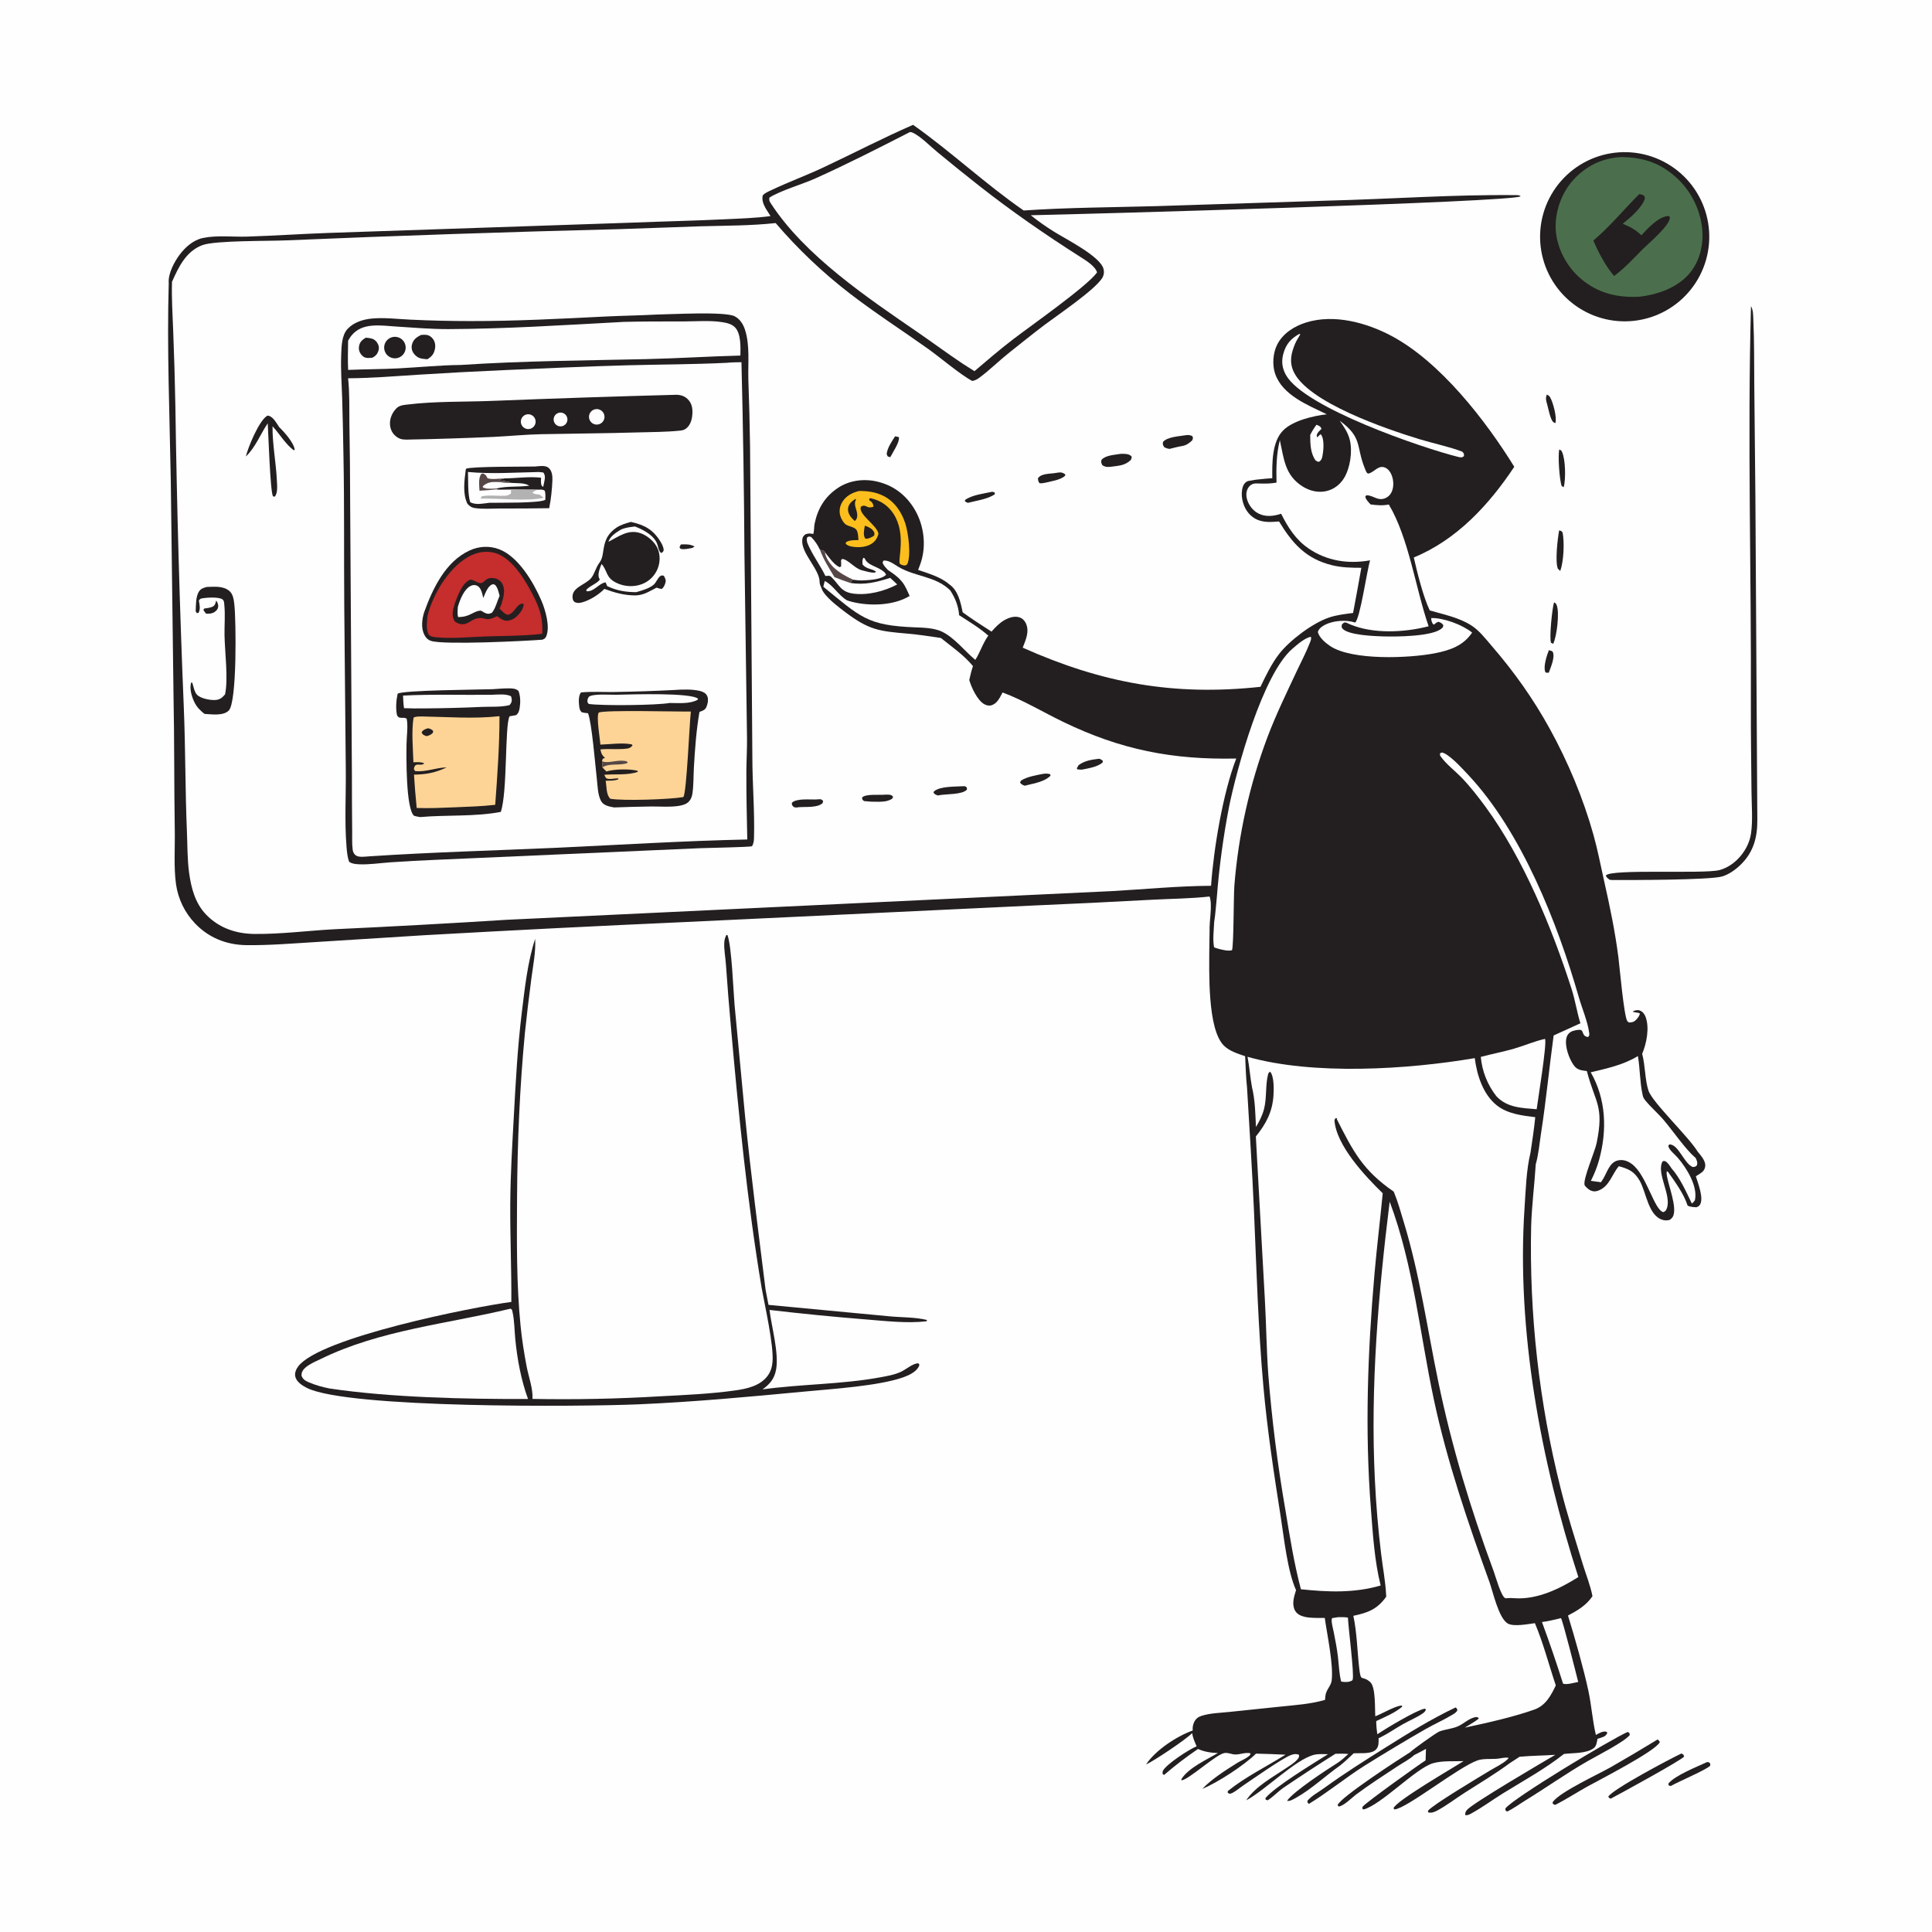 <svg width="1024" height="1024" viewBox="0 0 1024 1024" fill="none" xmlns="http://www.w3.org/2000/svg">
<rect x="0" y="0" width="1024" height="1024" fill="#808080" stroke="none"/>
<g clip-path="url(#clip0_28_946)">
<path d="M0 0H1024V1024H0V0Z" fill="#FEFEFE"/>
<path d="M114.596 318.308C115.223 319.184 115.801 320.43 115.629 321.549C115.475 322.557 115.241 323.013 114.529 323.712C112.975 325.239 111.323 325.286 109.273 325.29C108.715 324.666 108.286 324.054 107.82 323.361L108.155 322.571C109.425 322.323 111.425 322.162 112.568 321.603C114.127 320.84 114.111 319.823 114.596 318.308Z" fill="#231F20"/>
<path d="M474.399 231.258C475.134 231.334 475.724 231.501 476.429 231.71C476.957 234.341 473.189 239.66 471.91 242.265C471.36 242.311 470.943 242.046 470.441 241.841L469.949 240.645C470.35 237.251 472.617 234.1 474.399 231.258Z" fill="#231F20"/>
<path d="M820.926 344.636C821.077 344.667 821.231 344.686 821.378 344.729C822.029 344.92 822.8 345.005 823.07 345.685C824.222 348.581 821.891 353.704 820.879 356.564L819.275 356.505C819.194 356.374 819.094 356.253 819.032 356.112C817.868 353.473 819.874 347.224 820.926 344.636Z" fill="#231F20"/>
<path d="M819.853 209.134C820.66 209.539 821.078 209.727 821.564 210.522C823.104 213.045 825.368 221.442 824.357 224.265C823.974 224.106 823.67 224.001 823.324 223.748C821.792 222.626 820.653 216.645 820.157 214.785C819.577 212.615 818.965 211.29 819.853 209.134Z" fill="#231F20"/>
<path d="M525.888 260.647L527.105 260.933L527.348 261.845C524.243 264.418 517.104 265.448 513.11 266.491C512.281 266.389 512.039 266.08 511.373 265.604L511.561 264.943C515.327 262.287 521.402 261.621 525.888 260.647Z" fill="#231F20"/>
<path d="M826.451 238.236C827.212 238.588 827.549 238.722 827.913 239.52C829.805 243.667 829.921 254.007 828.823 258.204L827.75 257.645C826.501 254.35 825.665 241.434 826.451 238.236Z" fill="#231F20"/>
<path d="M582.553 402.149C583.582 402.466 583.796 402.633 584.564 403.324L584.389 404.177C581.531 406.532 577.158 407.153 573.621 407.892C572.694 407.976 571.877 407.855 570.95 407.76L570.723 407.133C570.889 406.899 571.078 406.68 571.221 406.431C571.372 406.167 571.473 405.877 571.599 405.6C574.997 403.081 578.482 402.668 582.553 402.149Z" fill="#231F20"/>
<path d="M468.08 421.245C468.96 421.197 469.871 421.121 470.751 421.172C471.991 421.245 472.543 421.308 473.373 422.294L472.95 423.252C469.917 425.437 465.463 424.865 461.889 424.909L457.994 424.588C457.008 423.865 457.093 423.921 456.904 422.705C458.737 420.742 465.362 421.429 468.08 421.245Z" fill="#231F20"/>
<path d="M559.869 250.627C560.315 250.553 560.761 250.466 561.211 250.422C562.676 250.278 563.528 250.588 564.661 251.485L564.471 252.232C561.995 254.412 557.358 255.037 554.231 255.803C553.025 256.061 552.174 256.248 550.933 256.074C550.275 255.125 550.183 254.626 550.138 253.479C551.977 250.779 556.752 251.234 559.869 250.627Z" fill="#231F20"/>
<path d="M826.399 281.081C827.396 281.409 827.41 281.33 828.191 282.16C829.258 287.408 828.806 297.541 826.966 302.638L825.691 301.405C824.158 297.67 825.565 285.389 826.399 281.081Z" fill="#231F20"/>
<path d="M823.67 319.278C824.371 319.621 824.641 319.764 824.982 320.506C826.781 324.421 825.095 337.472 823.229 341.223L822.084 340.703C821.051 338.189 822.7 322.26 823.67 319.278Z" fill="#231F20"/>
<path d="M552.958 410.149C554.379 409.962 555.196 409.963 556.617 410.346L556.787 411.142C553.786 414.211 548.602 415.098 544.605 416.087C544.137 416.29 543.526 416.339 543.022 416.433C541.976 415.96 541.233 415.757 540.637 414.721L541.172 413.699C544.644 411.599 549.021 410.923 552.958 410.149Z" fill="#231F20"/>
<path d="M510.699 416.703C511.803 416.694 511.651 416.79 512.452 417.436L512.501 418.505C510.042 421.269 501.577 420.757 497.704 421.497L497.073 421.621C495.919 421.126 495.482 421.154 494.766 420.08L495.095 419.38C498.533 416.611 506.272 417.017 510.699 416.703Z" fill="#231F20"/>
<path d="M433.023 423.718C433.303 423.687 433.582 423.635 433.863 423.625C435.216 423.578 435.399 423.605 436.282 424.526L436.019 425.658C433.185 428.303 426.917 427.487 423.115 427.858C422.122 428.092 421.645 428.024 420.673 427.726C419.791 426.726 419.682 426.792 419.721 425.48C422.267 422.99 429.445 423.903 433.023 423.718Z" fill="#231F20"/>
<path d="M904.846 933.916C905.975 934.03 905.739 934.016 906.46 934.74L906.432 935.867C904.371 938.04 889.575 944.311 885.57 946.61L884.415 946.339L884.293 945.301C887.825 940.989 899.449 936.416 904.846 933.916Z" fill="#231F20"/>
<path d="M628.552 230.66C629.843 230.456 630.785 230.6 631.964 231.143C632.468 232.281 632.278 232.203 631.957 233.328C630.43 234.833 628.771 236.036 626.605 236.392C624.337 236.765 622.123 237.365 619.894 237.92C618.741 237.789 618.04 237.521 617.018 236.975C616.322 235.691 616.196 235.624 616.416 234.2C618.814 231.506 625.039 231.246 628.552 230.66Z" fill="#231F20"/>
<path d="M593.287 240.651C594.078 240.542 593.892 240.537 594.608 240.537C596.471 240.537 598.376 240.498 599.758 241.916C599.907 242.708 599.659 243.018 599.387 243.758C596.355 246.635 593.629 246.737 589.632 247.288C587.655 247.543 585.959 247.776 584.258 246.542C583.624 245.197 583.522 245.137 583.829 243.7C586.01 241.325 590.258 241.165 593.287 240.651Z" fill="#231F20"/>
<path d="M891.194 929.389C892.278 929.92 892.222 929.856 892.63 930.991C891.778 932.634 858.374 950.889 853.732 953.325C852.646 952.836 853.069 953.2 852.431 952.274C854.474 948.458 885.434 932.065 891.194 929.389Z" fill="#231F20"/>
<path d="M878.529 921.978C879.218 922.366 879.346 922.659 879.76 923.312C877.821 928.011 847.101 943.673 841.043 947.063C835.439 950.198 830.094 953.666 824.377 956.615C823.565 956.485 823.526 956.356 822.91 955.869L823.011 955.047C827.102 949.576 847.068 940.454 853.801 936.606C862.113 931.846 870.355 926.97 878.529 921.978Z" fill="#231F20"/>
<path d="M130.313 241.953C131.523 236.89 137.147 223.451 141.287 220.596C141.808 220.237 141.841 220.236 142.455 220.393C144.891 221.02 146.648 224.415 147.984 226.394C150.598 228.904 155.717 234.618 156.19 238.282L155.748 238.691C151.186 235.312 148.286 230.041 144.443 225.928C144.348 235.504 146.306 245.092 146.751 254.679C146.865 257.142 147.351 261.337 145.601 263.255L144.687 263.076C143.186 260.447 142.237 229.536 141.905 224.375C137.916 230.231 135.517 236.965 130.313 241.953Z" fill="#231F20"/>
<path d="M862.784 917.944L863.687 918.636L863.787 919.625C861.002 923.215 846.004 930.822 841.378 933.484C830.119 939.964 819.52 947.487 808.454 954.287C805.259 956.25 802.15 958.59 798.758 960.176L797.952 959.568L797.883 958.534C801.854 953.12 854.233 921.584 862.784 917.944Z" fill="#231F20"/>
<path d="M771.523 904.972C772.163 905.436 772.174 905.713 772.486 906.417C771.878 907.581 771.113 908.042 770.028 908.703C765.429 911.503 760.374 913.748 755.667 916.399C744.69 922.719 733.83 929.234 723.087 935.944C713.087 942.311 703.816 949.926 693.733 956.108C692.84 955.143 693.08 955.703 692.962 954.452C695.097 951.838 698.885 949.83 701.66 947.823C712.871 939.716 722.935 933.379 734.556 926.091C746.581 918.55 758.674 911.044 771.523 904.972Z" fill="#231F20"/>
<path d="M109.553 311.103C113.557 310.984 118.252 310.438 121.551 313.201C123.617 314.932 123.935 318.018 124.222 320.554C125.099 328.303 125.726 372.225 121.228 376.625C118.224 379.564 112.149 378.571 108.382 378.383C106.201 376.638 104.431 374.948 103.153 372.419C101.709 369.56 100.247 364.938 101.35 361.785L101.896 361.793L102.636 364.377C103.059 365.85 103.432 367.265 104.576 368.371C106.593 370.321 111.832 371.294 114.551 370.979C116.703 370.73 117.939 369.609 119.29 368.022C121.039 359.792 119.159 345.517 119 336.703C118.904 331.398 119.432 326.004 118.903 320.719C118.789 319.577 118.861 318.389 117.885 317.678C115.998 316.302 109.664 316.699 107.361 317.088C106.187 317.286 106.062 317.401 105.397 318.305C105.782 320.474 106.351 322.844 105.19 324.857L104.284 324.918L103.713 323.978C103.879 320.823 103.707 316.551 105.309 313.767C106.327 311.998 107.733 311.631 109.553 311.103Z" fill="#231F20"/>
<path d="M928.058 162.292C929.285 164.216 929.201 167.429 929.31 169.71C929.847 180.979 929.682 192.325 929.801 203.607L930.39 262.832L931.422 434.53C931.474 443.627 929.506 451.428 922.844 458.053C920.056 460.825 916.497 463.437 912.705 464.551C906.226 466.455 863.946 466.485 854.375 466.421L853.126 466.295C852.178 465.521 851.557 465.246 851.13 464.059C853.35 460.387 903.071 463.32 911.263 461.184C914.812 460.259 918.045 458.244 920.673 455.712C924.535 451.991 927.365 446.946 928.104 441.606C929.08 434.548 928.384 426.684 928.327 419.53C928.209 404.575 927.946 389.609 928.005 374.655C928.284 303.888 926.147 233.052 928.058 162.292Z" fill="#231F20"/>
<path d="M855.95 80.937C856.679 80.852 857.41 80.786 858.142 80.737C858.874 80.688 859.608 80.658 860.342 80.645C861.076 80.633 861.809 80.638 862.543 80.662C863.276 80.685 864.009 80.727 864.741 80.786C865.472 80.845 866.202 80.923 866.93 81.018C867.658 81.113 868.383 81.226 869.105 81.357C869.827 81.488 870.545 81.637 871.261 81.803C871.975 81.969 872.686 82.153 873.392 82.354C874.098 82.555 874.798 82.773 875.494 83.008C876.188 83.244 876.877 83.496 877.561 83.765C878.243 84.035 878.919 84.321 879.588 84.623C880.256 84.925 880.917 85.244 881.571 85.579C882.224 85.914 882.868 86.265 883.504 86.631C884.14 86.998 884.766 87.38 885.384 87.777C886.001 88.175 886.608 88.587 887.205 89.014C887.801 89.441 888.387 89.883 888.963 90.339C889.538 90.795 890.102 91.264 890.654 91.748C891.206 92.232 891.746 92.728 892.274 93.239C892.802 93.749 893.317 94.272 893.819 94.807C894.321 95.343 894.809 95.89 895.284 96.449C895.759 97.009 896.22 97.579 896.668 98.162C897.115 98.744 897.548 99.336 897.966 99.94C898.384 100.543 898.787 101.156 899.175 101.779C899.563 102.402 899.935 103.034 900.292 103.676C900.648 104.317 900.989 104.967 901.315 105.625C901.639 106.283 901.948 106.949 902.241 107.623C902.533 108.296 902.808 108.976 903.067 109.663C903.326 110.349 903.568 111.042 903.793 111.741C904.017 112.439 904.225 113.143 904.416 113.852C904.606 114.561 904.778 115.274 904.934 115.992C905.089 116.709 905.227 117.43 905.347 118.154C905.467 118.878 905.569 119.604 905.653 120.334C905.737 121.063 905.803 121.794 905.852 122.526C905.9 123.258 905.93 123.992 905.943 124.726C905.955 125.46 905.949 126.193 905.926 126.927C905.902 127.66 905.86 128.393 905.801 129.125C905.741 129.856 905.663 130.586 905.568 131.314C905.472 132.041 905.359 132.766 905.228 133.489C905.096 134.211 904.947 134.929 904.781 135.644C904.615 136.359 904.431 137.069 904.23 137.775C904.028 138.481 903.81 139.181 903.574 139.877C903.338 140.572 903.086 141.261 902.817 141.944C902.547 142.626 902.26 143.302 901.958 143.971C901.655 144.639 901.336 145.3 901.001 145.953C900.666 146.606 900.315 147.25 899.948 147.886C899.581 148.522 899.199 149.148 898.802 149.765C898.404 150.382 897.992 150.989 897.564 151.586C897.136 152.182 896.695 152.768 896.239 153.344C895.783 153.918 895.313 154.482 894.829 155.034C894.345 155.586 893.848 156.126 893.338 156.654C892.828 157.181 892.305 157.696 891.769 158.198C891.233 158.7 890.686 159.188 890.126 159.663C889.566 160.137 888.996 160.598 888.414 161.046C887.831 161.492 887.238 161.925 886.635 162.343C886.031 162.761 885.418 163.163 884.795 163.551C884.171 163.939 883.539 164.311 882.898 164.668C882.256 165.024 881.606 165.365 880.948 165.69C880.29 166.014 879.624 166.323 878.951 166.615C878.277 166.907 877.597 167.182 876.91 167.441C876.223 167.699 875.53 167.941 874.832 168.166C874.133 168.39 873.429 168.598 872.72 168.788C872.011 168.978 871.298 169.15 870.581 169.306C869.863 169.46 869.142 169.598 868.418 169.718C867.694 169.837 866.967 169.939 866.238 170.023C865.509 170.107 864.779 170.173 864.047 170.221C863.314 170.269 862.581 170.299 861.848 170.311C861.114 170.323 860.381 170.317 859.648 170.293C858.914 170.269 858.182 170.227 857.451 170.168C856.719 170.108 855.99 170.03 855.263 169.934C854.535 169.838 853.811 169.725 853.089 169.594C852.367 169.462 851.649 169.313 850.935 169.147C850.22 168.981 849.51 168.797 848.805 168.596C848.099 168.394 847.399 168.176 846.704 167.94C846.009 167.704 845.321 167.452 844.639 167.182C843.956 166.912 843.281 166.626 842.613 166.324C841.944 166.021 841.283 165.702 840.631 165.367C839.978 165.032 839.334 164.681 838.699 164.315C838.063 163.948 837.437 163.566 836.821 163.169C836.204 162.771 835.597 162.359 835.001 161.932C834.404 161.504 833.818 161.063 833.244 160.607C832.669 160.151 832.106 159.681 831.555 159.198C831.003 158.714 830.463 158.217 829.936 157.707C829.408 157.197 828.894 156.674 828.392 156.139C827.89 155.603 827.402 155.056 826.928 154.497C826.452 153.937 825.991 153.367 825.545 152.785C825.098 152.203 824.666 151.611 824.248 151.008C823.83 150.404 823.428 149.791 823.04 149.169C822.652 148.546 822.28 147.914 821.924 147.273C821.567 146.631 821.226 145.982 820.902 145.324C820.577 144.666 820.269 144 819.977 143.328C819.685 142.654 819.409 141.975 819.151 141.289C818.892 140.602 818.65 139.909 818.426 139.211C818.201 138.513 817.993 137.809 817.803 137.101C817.613 136.392 817.44 135.679 817.285 134.962C817.13 134.245 816.993 133.525 816.873 132.801C816.753 132.077 816.651 131.35 816.567 130.622C816.483 129.893 816.416 129.163 816.368 128.431C816.32 127.699 816.289 126.966 816.277 126.232C816.265 125.498 816.27 124.765 816.294 124.032C816.318 123.298 816.359 122.566 816.419 121.835C816.479 121.103 816.556 120.374 816.652 119.647C816.747 118.919 816.86 118.195 816.991 117.473C817.122 116.751 817.271 116.033 817.437 115.319C817.603 114.604 817.786 113.894 817.988 113.188C818.189 112.482 818.407 111.782 818.643 111.088C818.878 110.393 819.13 109.704 819.4 109.022C819.669 108.339 819.955 107.663 820.257 106.995C820.559 106.327 820.878 105.666 821.213 105.014C821.547 104.36 821.898 103.716 822.265 103.081C822.631 102.445 823.013 101.819 823.411 101.202C823.807 100.585 824.219 99.978 824.647 99.382C825.073 98.785 825.515 98.2 825.971 97.625C826.427 97.05 826.896 96.486 827.38 95.934C827.863 95.383 828.36 94.843 828.87 94.315C829.379 93.788 829.901 93.273 830.437 92.771C830.972 92.269 831.519 91.781 832.078 91.306C832.637 90.831 833.208 90.37 833.79 89.923C834.371 89.476 834.963 89.043 835.567 88.626C836.169 88.207 836.782 87.805 837.405 87.417C838.028 87.029 838.66 86.657 839.301 86.3C839.942 85.943 840.591 85.602 841.249 85.277C841.907 84.952 842.572 84.643 843.245 84.351C843.918 84.059 844.598 83.783 845.284 83.524C845.97 83.265 846.663 83.023 847.362 82.799C848.06 82.573 848.763 82.366 849.472 82.175C850.18 81.985 850.893 81.812 851.61 81.657C852.327 81.501 853.047 81.363 853.771 81.243C854.495 81.123 855.221 81.021 855.95 80.937Z" fill="#231F20"/>
<path d="M859.349 83.226C868.834 83.383 876.91 85.295 884.677 90.993C885.261 91.414 885.833 91.85 886.394 92.3C886.955 92.75 887.505 93.214 888.042 93.691C888.58 94.169 889.106 94.66 889.619 95.164C890.133 95.668 890.633 96.185 891.119 96.715C891.607 97.244 892.08 97.785 892.54 98.338C892.999 98.892 893.445 99.456 893.876 100.032C894.308 100.607 894.725 101.193 895.126 101.79C895.528 102.387 895.915 102.993 896.286 103.61C896.658 104.226 897.013 104.851 897.353 105.485C897.693 106.119 898.017 106.761 898.324 107.412C898.631 108.062 898.923 108.72 899.197 109.385C899.471 110.05 899.728 110.721 899.969 111.399C900.21 112.077 900.433 112.761 900.639 113.45C900.845 114.139 901.034 114.833 901.205 115.532C901.377 116.231 901.53 116.933 901.665 117.64C901.801 118.346 901.919 119.055 902.019 119.768C903.224 128.201 901.415 137.33 896.103 144.133C889.732 152.292 878.821 156.154 868.875 157.262C857.201 157.858 846.951 155.472 837.848 147.694C830.455 141.378 825.234 131.71 824.586 121.947C823.98 112.808 827.485 102.516 833.597 95.69C840.554 87.919 848.999 83.833 859.349 83.226Z" fill="#4B6F4C"/>
<path d="M868.773 102.913C869.7 103.021 870.357 103.036 871.143 103.597C871.778 104.05 871.689 104.465 871.853 105.179C870.369 110.057 863.997 115.493 860.087 118.593C863.91 120.205 867.021 121.721 869.969 124.736C873.068 121.266 878.853 115.056 883.658 114.563C884.657 114.46 884.267 114.385 885.063 115.032C885.064 115.224 885.086 115.418 885.066 115.609C884.641 119.811 874.041 128.783 870.626 132.111C865.805 137.034 861.043 142.193 855.493 146.297C850.955 140.929 847.229 133.938 844.515 127.474C853.173 120.218 860.753 110.929 868.773 102.913Z" fill="#231F20"/>
<path d="M403.703 682.704C396.048 637.002 391.48 590.432 387.401 544.283C386.405 533.263 385.524 522.234 384.757 511.196C384.495 507.464 383.68 503.234 383.881 499.541C383.959 498.102 384.327 496.931 384.934 495.639L385.546 495.541C387.832 501.419 388.666 524.981 389.323 532.503L394.925 591.833C397.978 622.469 401.992 653.075 405.78 683.621C406.263 686.29 406.776 688.954 407.318 691.612L471.019 697.633C477.527 698.299 485.068 698.046 491.386 699.633L490.996 700.325C480.581 701.5 469.206 700.137 458.802 699.313C441.787 697.952 424.802 696.279 407.849 694.292C408.975 703.403 412.887 717.108 411.366 725.775C410.501 730.706 408.104 733.579 404.152 736.41C424.808 733.558 445.955 733.781 466.512 730.019C470.178 729.348 474.331 728.628 477.705 726.996C480.251 725.764 483.983 722.536 486.735 722.571L487.308 723.339C487.254 723.528 487.219 723.723 487.147 723.905C485.928 726.982 481.868 728.879 478.964 729.93C466.057 734.599 440.729 736.199 426.189 737.576C396.97 740.343 367.95 743.043 338.607 744.313C308.585 745.613 184.705 746.598 162.697 735.641C160.278 734.436 157.146 732.459 156.504 729.606C156.078 727.715 156.929 725.719 158.049 724.228C169.585 708.877 250.599 692.742 271.023 690.046C271.128 672.632 270.334 655.191 270.455 637.757C270.561 622.364 271.497 607.044 272.334 591.68C273.334 573.325 274.319 555.031 276.554 536.775C278.138 523.832 279.597 510.027 283.64 497.601C284.024 504.587 282.556 511.602 281.654 518.509C280.377 528.126 279.232 537.758 278.217 547.406C275.464 576.274 274.215 605.723 274.051 634.723C273.924 657.262 273.677 680.327 275.916 702.768C276.634 709.959 277.797 717.331 279.162 724.424C280.163 729.622 282.578 736.193 282.232 741.449C304.795 741.876 327.34 741.417 349.867 740.074C363.003 739.377 376.494 738.801 389.521 736.98C395.903 736.088 403.085 734.553 407.051 728.955C408.599 726.77 409.28 724.202 409.469 721.556C410.092 712.84 405.425 692.163 403.703 682.704Z" fill="#231F20"/>
<path d="M270.556 693.631C271.459 694.077 271.386 694.274 271.61 695.223C272.678 699.74 272.651 705.192 273.12 709.873C274.201 720.657 276.162 731.282 279.863 741.491C246.88 741.605 207.106 740.744 174.75 735.941C171.101 735.238 167.192 734.163 163.78 732.688C161.908 731.879 160.581 731.181 159.812 729.178C159.828 728.15 159.871 727.537 160.39 726.614C162.002 723.75 166.974 721.767 169.814 720.373C201.268 704.937 236.93 701.738 270.556 693.631Z" fill="#FEFEFE"/>
<path d="M347.974 166.721C355.463 166.621 384.181 164.973 389.392 167.639C392.256 169.105 393.935 171.896 394.896 174.869C397.524 182.998 396.404 192.708 396.638 201.164C397.07 212.903 397.372 224.645 397.543 236.391L398.76 400.94C398.76 415.298 400.03 429.819 399.638 444.153C399.593 445.782 399.398 447.054 398.627 448.492C397.185 449.047 375.237 449.37 371.396 449.546L231.171 455.715C222.943 456.05 214.721 456.502 206.506 457.072C201.284 457.467 195.777 458.306 190.546 458.098C188.665 458.023 186.689 457.88 185.091 456.81C184.095 454.259 183.868 451.303 183.65 448.587C182.586 435.328 183.411 421.608 183.279 408.292L182.464 321.044C182.249 294.644 182.556 268.164 182.045 241.782C181.886 231.506 181.658 221.232 181.359 210.959C181.113 203.514 180.55 195.991 180.833 188.543C181.003 184.042 180.977 177.876 184.196 174.365C187.401 170.868 192.4 169.293 196.994 168.846C203.626 168.201 210.766 169.122 217.428 169.414C228.072 169.925 238.722 170.178 249.378 170.173C273.336 170.217 297.345 168.932 321.269 167.748C330.168 167.308 339.074 167.215 347.974 166.721Z" fill="#231F20"/>
<path d="M328.735 170.711C329.316 170.667 329.892 170.625 330.474 170.609C341.153 170.31 351.88 170.401 362.563 170.363C368.992 170.34 376.05 169.763 382.418 170.693C384.924 171.058 387.755 171.617 389.577 173.514C392.809 176.877 392.509 184.117 392.428 188.454C375.761 188.878 359.102 189.96 342.422 190.339C309.621 191.085 277.003 191.273 244.244 193.437C233.239 193.539 222.235 194.669 211.246 195.241C202.355 195.703 193.425 195.674 184.524 196.063C184.267 190.908 184.443 185.722 184.505 180.562C185.141 179.489 185.784 178.402 186.614 177.465C189.407 174.315 192.924 173.002 197.041 172.626C201.451 172.222 205.929 172.809 210.335 173.094C219.381 173.68 228.636 174.467 237.696 174.43C268.011 174.308 298.469 172.334 328.735 170.711Z" fill="#FEFEFE"/>
<path d="M193.87 178.977C195.049 179.048 196.198 179.202 197.326 179.563C198.752 180.02 199.653 181.059 200.311 182.355C200.94 183.594 200.968 184.794 200.509 186.101C199.888 187.875 198.986 188.744 197.36 189.599C196.24 189.681 194.902 189.862 193.804 189.589C192.725 189.32 191.794 188.442 191.174 187.546C190.281 186.254 189.996 184.836 190.332 183.292C190.814 181.082 192.023 180.128 193.87 178.977Z" fill="#231F20"/>
<path d="M207.409 178.85C207.497 178.819 207.586 178.79 207.674 178.763C207.764 178.736 207.854 178.712 207.944 178.69C208.034 178.667 208.125 178.647 208.216 178.629C208.308 178.611 208.4 178.595 208.492 178.582C208.584 178.569 208.677 178.558 208.769 178.549C208.862 178.54 208.955 178.534 209.047 178.529C209.141 178.525 209.234 178.523 209.327 178.523C209.42 178.524 209.513 178.526 209.606 178.531C209.699 178.536 209.792 178.543 209.884 178.552C209.977 178.561 210.069 178.573 210.161 178.587C210.253 178.601 210.345 178.617 210.436 178.636C210.528 178.654 210.619 178.675 210.709 178.698C210.799 178.721 210.889 178.746 210.978 178.773C211.067 178.8 211.155 178.83 211.242 178.861C211.33 178.892 211.417 178.926 211.503 178.962C211.589 178.998 211.674 179.036 211.758 179.076C211.842 179.116 211.925 179.158 212.007 179.202C212.089 179.246 212.17 179.292 212.249 179.34C212.329 179.389 212.408 179.439 212.485 179.49C212.563 179.542 212.639 179.596 212.713 179.652C212.788 179.707 212.861 179.765 212.933 179.824C213.005 179.883 213.075 179.944 213.144 180.007C213.213 180.07 213.28 180.134 213.346 180.2C213.412 180.266 213.476 180.334 213.538 180.403C213.6 180.472 213.661 180.542 213.72 180.614C213.779 180.687 213.836 180.76 213.891 180.835C213.947 180.91 214 180.986 214.051 181.064C214.103 181.141 214.153 181.22 214.2 181.3C214.248 181.38 214.294 181.461 214.337 181.543C214.381 181.625 214.423 181.708 214.462 181.793C214.502 181.877 214.54 181.962 214.575 182.048C214.611 182.134 214.644 182.221 214.675 182.309C214.707 182.397 214.736 182.485 214.762 182.574C214.789 182.663 214.814 182.753 214.836 182.844C214.859 182.934 214.879 183.025 214.897 183.116C214.915 183.207 214.931 183.299 214.944 183.391C214.958 183.484 214.969 183.576 214.978 183.669C214.987 183.762 214.994 183.854 214.998 183.947C215.003 184.04 215.005 184.133 215.005 184.226C215.005 184.319 215.002 184.412 214.997 184.505C214.993 184.598 214.986 184.691 214.976 184.784C214.967 184.877 214.956 184.969 214.942 185.061C214.928 185.153 214.912 185.245 214.894 185.336C214.876 185.427 214.855 185.518 214.832 185.609C214.81 185.699 214.785 185.789 214.757 185.878C214.731 185.967 214.701 186.055 214.669 186.143C214.638 186.23 214.605 186.317 214.569 186.403C214.533 186.489 214.495 186.574 214.455 186.658C214.415 186.742 214.373 186.825 214.329 186.908C214.285 186.99 214.239 187.071 214.191 187.15C214.143 187.23 214.094 187.309 214.042 187.386C213.99 187.463 213.937 187.539 213.881 187.614C213.825 187.689 213.768 187.762 213.709 187.834C213.65 187.906 213.589 187.977 213.526 188.046C213.464 188.115 213.399 188.182 213.333 188.248C213.267 188.313 213.2 188.377 213.131 188.44C213.062 188.503 212.991 188.563 212.919 188.622C212.847 188.681 212.774 188.739 212.699 188.794C212.625 188.849 212.549 188.903 212.471 188.955C212.393 189.006 212.315 189.056 212.235 189.104C212.155 189.151 212.074 189.197 211.991 189.241C211.909 189.285 211.826 189.327 211.742 189.367C211.658 189.406 211.573 189.444 211.487 189.48C211.401 189.515 211.314 189.549 211.226 189.58C211.138 189.611 211.05 189.641 210.96 189.668C210.871 189.695 210.781 189.719 210.691 189.742C210.601 189.765 210.51 189.785 210.418 189.803C210.327 189.821 210.235 189.837 210.142 189.851C210.05 189.864 209.958 189.876 209.865 189.885C209.772 189.894 209.679 189.9 209.586 189.905C209.493 189.91 209.4 189.912 209.306 189.912C209.213 189.912 209.12 189.91 209.026 189.905C208.934 189.9 208.841 189.893 208.747 189.884C208.655 189.875 208.562 189.863 208.47 189.849C208.378 189.836 208.286 189.82 208.194 189.801C208.103 189.783 208.012 189.763 207.921 189.74C207.831 189.717 207.742 189.692 207.652 189.665C207.563 189.638 207.474 189.608 207.386 189.577C207.299 189.546 207.212 189.512 207.126 189.476C207.04 189.44 206.954 189.402 206.87 189.362C206.786 189.322 206.703 189.28 206.62 189.236C206.538 189.192 206.457 189.146 206.377 189.098C206.297 189.05 206.219 189 206.141 188.948C206.064 188.896 205.988 188.842 205.913 188.787C205.838 188.731 205.764 188.673 205.692 188.614C205.62 188.555 205.55 188.494 205.481 188.431C205.412 188.368 205.344 188.304 205.278 188.238C205.213 188.172 205.149 188.104 205.086 188.035C205.024 187.966 204.963 187.895 204.903 187.823C204.845 187.751 204.788 187.677 204.732 187.602C204.677 187.527 204.623 187.451 204.571 187.373C204.52 187.296 204.47 187.217 204.422 187.137C204.374 187.057 204.328 186.976 204.284 186.893C204.241 186.811 204.199 186.728 204.159 186.643C204.119 186.559 204.082 186.474 204.046 186.387C204.011 186.301 203.978 186.214 203.946 186.126C203.915 186.038 203.886 185.949 203.859 185.86C203.832 185.771 203.807 185.681 203.785 185.591C203.763 185.5 203.742 185.409 203.724 185.317C203.706 185.226 203.691 185.134 203.677 185.042C203.663 184.949 203.652 184.857 203.643 184.764C203.634 184.671 203.627 184.578 203.623 184.485C203.619 184.392 203.616 184.298 203.616 184.205C203.617 184.112 203.62 184.019 203.624 183.926C203.629 183.833 203.636 183.74 203.645 183.647C203.655 183.554 203.666 183.462 203.68 183.369C203.694 183.277 203.71 183.185 203.728 183.094C203.747 183.003 203.768 182.912 203.79 182.821C203.814 182.73 203.839 182.641 203.865 182.552C203.893 182.463 203.922 182.374 203.954 182.286C203.986 182.199 204.019 182.112 204.055 182.026C204.091 181.939 204.129 181.854 204.169 181.77C204.209 181.686 204.251 181.603 204.295 181.521C204.34 181.438 204.386 181.357 204.434 181.277C204.482 181.198 204.532 181.119 204.584 181.042C204.636 180.964 204.69 180.888 204.746 180.813C204.802 180.738 204.859 180.665 204.919 180.593C204.979 180.521 205.04 180.451 205.102 180.382C205.165 180.313 205.229 180.245 205.295 180.18C205.361 180.114 205.429 180.05 205.498 179.988C205.568 179.925 205.639 179.864 205.711 179.805C205.783 179.746 205.857 179.689 205.932 179.634C206.007 179.579 206.083 179.525 206.161 179.474C206.239 179.422 206.318 179.372 206.398 179.325C206.478 179.277 206.559 179.231 206.641 179.187C206.724 179.144 206.808 179.102 206.892 179.062C206.976 179.023 207.062 178.985 207.148 178.95C207.234 178.915 207.321 178.881 207.409 178.85Z" fill="#231F20"/>
<path d="M223.125 177.533C223.993 177.461 224.883 177.388 225.754 177.468C227.321 177.613 228.564 178.386 229.486 179.658C230.651 181.267 230.924 183.215 230.495 185.129C229.907 187.752 228.783 188.974 226.575 190.405C225.599 190.336 224.61 190.261 223.644 190.096C221.69 189.762 220.158 188.656 219.077 186.998C218.187 185.632 217.951 184.044 218.394 182.474C219.15 179.794 220.776 178.79 223.125 177.533Z" fill="#231F20"/>
<path d="M385.232 192.295C387.801 192.008 390.403 192.03 392.986 191.976C393.841 225.911 394.369 259.852 394.57 293.797L395.934 391.313C395.987 397.262 395.619 403.213 395.593 409.162C395.541 421.08 395.831 433.027 396.073 444.943C362.259 445.662 328.457 447.805 294.674 449.339C261.752 450.833 228.914 451.673 196.009 453.856C194.078 453.952 190.405 454.568 188.748 453.479C187.603 452.728 187.098 451.656 186.921 450.337C186.49 447.127 186.724 443.496 186.658 440.226C186.557 430.585 186.51 420.943 186.517 411.302L185.596 267.514C185.578 253.005 185.442 238.496 185.186 223.989C185.084 216.208 185.35 208.228 184.489 200.494C196.79 200.437 209.161 199.4 221.436 198.62C236.69 197.652 251.953 196.836 267.225 196.171C288.953 195.232 310.748 194.186 332.485 193.611C350.094 193.144 367.628 193.16 385.232 192.295Z" fill="#FEFEFE"/>
<path d="M360.86 288.568C363.529 288.445 365.744 288.379 368.159 289.66L366.974 290.399C365.286 290.68 363.053 291.304 361.364 290.998C360.402 290.824 360.803 290.998 360.137 290.03L360.86 288.568Z" fill="#231F20"/>
<path d="M283.636 247.256C285.813 247.091 288.968 246.459 290.783 247.973C292.558 249.454 292.867 252.265 292.787 254.405C292.604 259.29 292.062 264.564 291.08 269.353C282.321 269.488 273.562 269.543 264.802 269.518C260.529 269.523 255.846 269.935 251.633 269.278C250.296 269.069 249.382 268.627 248.402 267.679C248.183 267.468 247.973 267.247 247.759 267.031C245.102 261.602 246.148 254.78 246.84 249.001L247.103 248.397C250.997 247.145 277.548 247.42 283.636 247.256Z" fill="#231F20"/>
<path d="M263.051 258.938C260.945 259.139 257.917 259.336 255.993 258.395L255.859 257.817C255.964 257.697 256.057 257.566 256.174 257.459C260.039 253.918 265.956 255.994 270.458 255.948L270.928 255.939C273.868 256.166 278.032 255.787 280.529 257.414C274.831 258.246 268.598 257.493 263.051 258.938Z" fill="#FEFEFE"/>
<path d="M285.594 250.171L287.968 250.431C289.072 252.065 288.898 253.15 288.545 255.013C288.348 256.052 288.163 257.103 287.861 258.116L287.031 257.303C286.555 255.993 286.735 254.576 286.775 253.204C280.654 252.432 273.564 253.521 267.316 253.56C266.389 253.846 265.157 253.955 264.611 254.765C266.783 254.955 268.933 254.981 270.928 255.939L270.458 255.948C265.956 255.994 260.039 253.918 256.174 257.459C256.057 257.566 255.964 257.697 255.859 257.817L255.993 258.395C257.917 259.336 260.945 259.139 263.051 258.938L263.187 259.366L264.675 259.543L270.83 259.463L285.306 259.549C286.752 259.521 287.509 259.291 288.743 260.089C289.192 261.697 289.085 263.247 289.043 264.897C286.143 266.781 264.3 266.389 259.394 266.492C256.279 266.804 251.9 267.868 249.162 266.09C247.849 261.178 248.221 255.238 248.041 250.153C260.56 251.347 273.044 250.415 285.594 250.171Z" fill="#FEFEFE"/>
<path d="M254.142 260.084C254.013 257.541 253.511 253.961 254.777 251.681C255.173 250.967 255.152 251.175 256.036 250.918C257.548 251.724 257.581 251.842 258.345 253.389C260.015 254.35 265.159 253.596 267.316 253.56C266.389 253.846 265.157 253.955 264.611 254.765C266.783 254.955 268.933 254.981 270.928 255.939L270.458 255.948C265.956 255.994 260.039 253.918 256.174 257.459C256.057 257.566 255.964 257.697 255.859 257.817L255.993 258.395C257.917 259.336 260.945 259.139 263.051 258.938L263.187 259.366C260.183 259.725 257.161 259.888 254.142 260.084Z" fill="#564746"/>
<path d="M270.83 259.463L285.306 259.549C283.887 259.989 283.228 260.045 282.206 261.155C283.296 261.984 284.644 261.973 285.96 262.128L288.185 263.832C279.591 265.839 264.053 264.014 254.712 264.275C254.874 263.834 255.154 263.433 255.392 263.028C258.467 262.422 261.716 262.7 264.839 262.756C267.114 262.756 269.055 263.091 270.831 261.528L270.83 259.463Z" fill="#B3B2B2"/>
<path d="M334.405 276.627C341.577 278.251 346.031 280.571 349.991 286.953C350.907 288.429 351.603 289.823 351.797 291.556C351.365 292.628 351.424 292.611 350.387 293.109C349.153 292.068 348.967 290.485 348.542 288.943C347.527 285.262 344.036 282.759 340.838 280.997C339.455 280.236 338.026 279.616 336.555 279.047C333.895 279.379 331.383 279.594 328.936 280.786C326.417 282.337 323.42 284.22 322.466 287.18C327.823 284.436 332.838 280.463 339.245 282.519C342.966 283.713 346.875 286.984 348.487 290.572C350.063 294.081 349.936 298.182 348.451 301.697C348.259 302.148 348.045 302.588 347.808 303.017C347.571 303.446 347.314 303.862 347.036 304.265C346.757 304.668 346.459 305.056 346.142 305.429C345.824 305.802 345.488 306.159 345.135 306.498C344.782 306.837 344.412 307.157 344.026 307.459C343.641 307.761 343.241 308.043 342.827 308.305C342.412 308.567 341.986 308.807 341.548 309.026C341.109 309.245 340.661 309.441 340.203 309.614C335.896 311.256 330.738 310.933 326.625 308.879C320.932 306.036 322.181 302.738 318.851 298.931C318.019 300.806 316.748 304.087 317.41 306.091C317.568 306.571 317.702 306.771 317.935 307.186C316.161 309.532 312.75 310.352 310.712 312.685L310.942 313.384C314.933 313.696 317.321 309.224 320.934 308.65C321.338 309.364 321.538 309.826 321.768 310.59C326.58 313.032 331.819 313.856 337.167 313.859L337.851 313.674C340.586 312.902 344.462 311.713 346.589 309.786C348.206 308.321 349.349 303.989 351.864 305.211C352.61 306.61 353.158 307.472 352.617 309.095C352.21 310.315 351.814 311.26 350.822 312.12C349.766 312.086 348.999 311.828 348.012 311.464C344.022 313.437 341.393 315.462 336.727 315.586C330.801 315.542 325.849 314.162 320.342 312.124C317.394 315.158 312.683 318.123 308.561 319.26C307.042 319.679 305.773 319.767 304.359 318.961C303.843 318.324 303.626 317.927 303.504 317.082C302.678 311.364 310.252 310.036 313.267 306.456C315.143 304.228 315.77 300.771 317.708 298.266C319.422 295.886 319.454 293.594 319.937 290.821C320.82 285.746 322.317 282.805 326.617 279.733C329.078 278.105 331.588 277.401 334.405 276.627Z" fill="#231F20"/>
<path d="M224.797 324.527C229.326 312.015 236.039 297.704 248.857 291.777C253.769 289.506 259.278 289.166 264.375 291.046C274.682 294.849 282.707 308.604 286.867 318.128C289.006 323.025 291.739 332.263 289.468 337.378C289.026 338.372 288.44 338.678 287.447 339.056C277.749 339.792 235.651 341.859 228.6 339.729C226.843 339.198 225.699 338.054 224.891 336.436C223.09 332.828 223.649 328.225 224.797 324.527Z" fill="#231F20"/>
<path d="M226.605 326.425C229.38 315.158 237.576 301.351 247.852 295.346C252.336 292.726 257.491 291.608 262.548 293.139C271.99 296 279.151 308.692 283.247 316.943C286.415 323.325 287.815 328.715 287.388 335.901C286.964 335.96 286.539 336.012 286.113 336.058C276.616 337.128 266.664 336.994 257.101 337.335C248.792 337.63 239.537 338.594 231.289 337.774C229.505 337.597 228.638 337.558 227.245 336.455C225.68 333.27 226.309 329.84 226.605 326.425Z" fill="#C62D2D"/>
<path d="M241.157 319.502C242.824 315.353 244.766 309.308 249.089 307.264C251.705 307.054 254.101 310.43 256.314 308.385C257.825 306.988 258.825 306.27 260.988 306.356C262.839 306.43 264.695 307.215 265.81 308.735C267.553 311.114 267.338 314.417 266.638 317.113C266.198 318.808 265.668 321.031 264.745 322.506C266.016 323.791 267.248 325.338 269.016 325.878C272.994 325.166 273.472 320.109 277.158 319.863C277.659 320.7 277.616 320.307 277.402 321.306C276.884 323.718 274.322 326.708 272.216 327.952C270.846 328.761 268.866 329.279 267.3 328.831C265.945 328.443 264.6 327.377 263.445 326.583C256.694 329.965 257.61 326.755 252.912 327.763C249.105 328.58 247.403 332.062 243.01 330.464C242.351 330.224 241.741 329.842 241.138 329.491C241.018 329.294 240.888 329.102 240.778 328.899C239.102 325.792 240.207 322.63 241.157 319.502Z" fill="#231F20"/>
<path d="M256.139 316.952C257.159 314.678 258.405 310.666 260.936 309.743C261.629 309.491 261.91 309.815 262.524 310.095C263.959 311.871 264.174 313.632 264.802 315.763C263.566 318.536 262.6 322.566 260.696 324.804C259.319 325.317 258.947 325.574 257.499 325.041C256.645 324.727 255.772 324.133 254.982 323.676C251.286 323.525 248.955 327.263 242.757 327.014C242.375 325.221 242.543 323.521 242.657 321.703C243.732 318.092 245.88 312.259 249.483 310.53C250.584 310.002 251.723 309.889 252.855 310.435C255.115 311.524 255.614 314.798 256.139 316.952Z" fill="#FEFEFE"/>
<path d="M357.895 209.258C358 209.251 358.105 209.237 358.211 209.237C360.593 209.229 362.758 209.842 364.487 211.541C366.318 213.341 366.989 215.573 367.01 218.086C367.034 221.001 366.453 224.453 364.272 226.577C362.974 227.84 362.031 228.071 360.304 228.25C352.916 229.017 345.302 228.972 337.881 229.192C320.894 229.698 303.948 229.783 286.964 230.129C278.578 230.3 270.177 231.139 261.794 231.553C246.327 232.233 230.854 232.719 215.375 233.011C212.925 233.005 211.333 232.576 209.468 230.917C207.719 229.362 206.808 227.189 206.697 224.868C206.549 221.761 207.834 218.855 209.928 216.607C211.606 214.807 213.721 214.691 216.034 214.407C230.766 212.604 246.321 213.068 261.172 212.466C293.406 211.185 325.647 210.116 357.895 209.258Z" fill="#231F20"/>
<path d="M296.739 218.691C296.854 218.679 296.97 218.674 297.086 218.674C297.202 218.674 297.317 218.679 297.433 218.69C297.548 218.701 297.663 218.717 297.777 218.739C297.891 218.761 298.003 218.788 298.115 218.82C298.226 218.853 298.335 218.89 298.443 218.933C298.551 218.976 298.656 219.024 298.76 219.077C298.862 219.129 298.963 219.187 299.061 219.25C299.158 219.312 299.252 219.38 299.344 219.451C299.435 219.522 299.523 219.598 299.607 219.678C299.691 219.758 299.771 219.841 299.848 219.929C299.924 220.016 299.995 220.107 300.063 220.202C300.13 220.296 300.193 220.393 300.252 220.493C300.31 220.593 300.363 220.697 300.411 220.802C300.459 220.907 300.503 221.014 300.541 221.124C300.579 221.233 300.612 221.344 300.64 221.457C300.668 221.569 300.69 221.683 300.707 221.798C300.723 221.913 300.735 222.028 300.741 222.144C300.747 222.26 300.747 222.375 300.742 222.491C300.736 222.607 300.726 222.722 300.71 222.837C300.694 222.952 300.672 223.065 300.645 223.179C300.618 223.291 300.586 223.402 300.549 223.512C300.511 223.622 300.468 223.73 300.421 223.835C300.373 223.941 300.32 224.044 300.262 224.145C300.204 224.246 300.142 224.343 300.076 224.438C300.008 224.533 299.937 224.624 299.862 224.712C299.786 224.799 299.706 224.883 299.623 224.964C299.539 225.044 299.451 225.12 299.361 225.193C299.27 225.265 299.176 225.332 299.079 225.395C298.981 225.458 298.881 225.517 298.779 225.57C298.675 225.623 298.57 225.672 298.463 225.716C298.355 225.759 298.246 225.797 298.135 225.831C298.024 225.863 297.912 225.891 297.798 225.914C297.636 225.946 297.473 225.967 297.309 225.977C297.144 225.986 296.98 225.985 296.816 225.973C296.652 225.96 296.489 225.936 296.328 225.902C296.166 225.868 296.008 225.823 295.854 225.767C295.698 225.711 295.548 225.646 295.402 225.57C295.256 225.493 295.116 225.408 294.982 225.313C294.847 225.218 294.719 225.114 294.599 225.002C294.478 224.889 294.366 224.769 294.262 224.642C294.158 224.514 294.062 224.381 293.976 224.24C293.89 224.1 293.813 223.954 293.747 223.804C293.681 223.653 293.625 223.498 293.579 223.34C293.533 223.182 293.499 223.021 293.475 222.858C293.451 222.695 293.438 222.532 293.437 222.367C293.435 222.202 293.444 222.038 293.465 221.875C293.485 221.711 293.516 221.55 293.559 221.391C293.601 221.232 293.653 221.076 293.717 220.924C293.78 220.772 293.853 220.625 293.937 220.483C294.019 220.341 294.112 220.205 294.214 220.075C294.315 219.945 294.425 219.823 294.543 219.708C294.661 219.593 294.786 219.487 294.919 219.389C295.051 219.292 295.19 219.203 295.334 219.124C295.478 219.044 295.628 218.976 295.782 218.917C295.935 218.858 296.092 218.809 296.253 218.771C296.413 218.733 296.575 218.707 296.739 218.691Z" fill="#FEFEFE"/>
<path d="M278.977 219.695C279.144 219.651 279.313 219.618 279.484 219.597C279.655 219.576 279.827 219.565 279.999 219.566C280.172 219.567 280.343 219.58 280.514 219.604C280.685 219.628 280.853 219.663 281.02 219.709C281.186 219.755 281.348 219.812 281.507 219.879C281.666 219.946 281.819 220.024 281.968 220.112C282.116 220.199 282.258 220.296 282.394 220.403C282.529 220.51 282.657 220.625 282.778 220.748C282.899 220.871 283.01 221.002 283.113 221.14C283.216 221.279 283.31 221.423 283.394 221.573C283.479 221.724 283.553 221.879 283.616 222.04C283.68 222.2 283.733 222.364 283.775 222.531C283.817 222.698 283.848 222.868 283.867 223.039C283.887 223.21 283.895 223.382 283.892 223.554C283.889 223.727 283.875 223.898 283.849 224.069C283.824 224.239 283.787 224.407 283.739 224.573C283.691 224.739 283.633 224.901 283.564 225.059C283.495 225.216 283.415 225.369 283.326 225.517C283.237 225.664 283.138 225.805 283.03 225.94C282.922 226.074 282.806 226.201 282.681 226.32C282.556 226.439 282.424 226.55 282.285 226.651C282.146 226.753 282 226.845 281.849 226.928C281.698 227.011 281.542 227.083 281.381 227.145C281.22 227.207 281.056 227.258 280.888 227.298C280.764 227.328 280.639 227.352 280.513 227.369C280.386 227.386 280.259 227.398 280.132 227.403C280.005 227.408 279.877 227.407 279.75 227.4C279.623 227.393 279.496 227.379 279.37 227.36C279.244 227.34 279.119 227.314 278.995 227.283C278.872 227.251 278.75 227.213 278.63 227.169C278.511 227.126 278.393 227.076 278.278 227.021C278.163 226.966 278.051 226.905 277.942 226.839C277.833 226.773 277.728 226.702 277.625 226.626C277.523 226.549 277.425 226.468 277.331 226.382C277.236 226.296 277.146 226.206 277.061 226.111C276.976 226.016 276.895 225.918 276.82 225.815C276.744 225.712 276.673 225.606 276.608 225.497C276.543 225.388 276.483 225.275 276.428 225.16C276.373 225.045 276.325 224.927 276.282 224.807C276.239 224.687 276.202 224.565 276.171 224.441C276.14 224.317 276.115 224.192 276.096 224.066C276.077 223.94 276.065 223.813 276.058 223.686C276.051 223.559 276.051 223.431 276.057 223.304C276.063 223.177 276.075 223.05 276.094 222.924C276.112 222.798 276.136 222.673 276.167 222.549C276.197 222.425 276.233 222.303 276.276 222.183C276.319 222.063 276.367 221.945 276.42 221.829C276.474 221.714 276.534 221.601 276.599 221.491C276.664 221.382 276.734 221.275 276.809 221.172C276.884 221.069 276.964 220.97 277.049 220.875C277.134 220.78 277.224 220.69 277.317 220.603C277.411 220.517 277.509 220.435 277.61 220.358C277.712 220.281 277.817 220.21 277.926 220.143C278.035 220.076 278.146 220.015 278.261 219.96C278.376 219.904 278.493 219.854 278.613 219.81C278.732 219.766 278.854 219.728 278.977 219.695Z" fill="#FEFEFE"/>
<path d="M314.493 217.232C314.613 217.175 314.734 217.123 314.858 217.077C314.982 217.031 315.108 216.991 315.236 216.957C315.364 216.924 315.494 216.896 315.624 216.875C315.755 216.854 315.886 216.839 316.018 216.831C316.15 216.822 316.283 216.82 316.415 216.824C316.547 216.829 316.679 216.839 316.81 216.856C316.942 216.873 317.072 216.897 317.2 216.926C317.33 216.956 317.457 216.992 317.582 217.034C317.708 217.076 317.832 217.124 317.952 217.177C318.073 217.231 318.191 217.291 318.306 217.356C318.422 217.421 318.533 217.492 318.641 217.568C318.75 217.644 318.854 217.725 318.954 217.811C319.055 217.898 319.151 217.989 319.243 218.084C319.335 218.179 319.421 218.279 319.503 218.383C319.585 218.487 319.662 218.595 319.734 218.706C319.806 218.817 319.872 218.931 319.932 219.049C319.993 219.167 320.048 219.287 320.096 219.41C320.146 219.533 320.189 219.658 320.225 219.785C320.262 219.912 320.293 220.041 320.317 220.171C320.341 220.301 320.359 220.432 320.371 220.564C320.383 220.696 320.388 220.828 320.387 220.96C320.386 221.093 320.379 221.225 320.365 221.356C320.351 221.487 320.331 221.618 320.304 221.748C320.278 221.877 320.246 222.005 320.206 222.132C320.168 222.259 320.123 222.383 320.072 222.505C320.022 222.628 319.965 222.747 319.902 222.864C319.84 222.981 319.772 223.094 319.698 223.204C319.625 223.314 319.547 223.42 319.463 223.523C319.379 223.626 319.291 223.724 319.198 223.818C319.105 223.912 319.007 224.001 318.905 224.086C318.804 224.171 318.698 224.25 318.588 224.324C318.479 224.399 318.366 224.468 318.25 224.531C318.09 224.618 317.925 224.695 317.755 224.76C317.585 224.825 317.412 224.879 317.234 224.922C317.057 224.964 316.878 224.994 316.696 225.013C316.515 225.031 316.333 225.037 316.151 225.032C315.969 225.026 315.788 225.008 315.608 224.978C315.429 224.948 315.252 224.906 315.077 224.853C314.903 224.8 314.733 224.735 314.567 224.659C314.402 224.583 314.242 224.496 314.088 224.399C313.934 224.302 313.787 224.195 313.647 224.078C313.508 223.961 313.377 223.835 313.253 223.7C313.13 223.566 313.016 223.424 312.912 223.275C312.808 223.125 312.715 222.969 312.631 222.807C312.548 222.645 312.476 222.478 312.414 222.306C312.353 222.135 312.303 221.96 312.265 221.782C312.227 221.603 312.201 221.423 312.187 221.242C312.174 221.06 312.172 220.878 312.182 220.696C312.192 220.514 312.215 220.334 312.249 220.155C312.283 219.976 312.329 219.8 312.387 219.627C312.445 219.454 312.514 219.286 312.594 219.122C312.674 218.959 312.765 218.801 312.866 218.649C312.968 218.498 313.078 218.354 313.198 218.217C313.319 218.08 313.448 217.951 313.585 217.832C313.723 217.712 313.867 217.602 314.019 217.502C314.171 217.401 314.329 217.311 314.493 217.232Z" fill="#FEFEFE"/>
<path d="M357.317 365.715C361.528 365.408 366.944 365.217 371.013 366.231C372.577 366.621 374.078 367.328 374.817 368.861C375.64 370.567 375.091 373.185 374.352 374.843C373.662 376.391 372.205 376.771 370.735 377.324C369.08 386.829 368.351 396.828 367.792 406.464C367.524 411.102 367.674 416.028 366.995 420.607C366.749 422.262 366.224 423.646 365.08 424.883C363.847 426.217 361.722 426.812 359.995 427.098C355.222 427.889 349.9 427.416 345.047 427.453C338.531 427.544 332.018 427.713 325.508 427.961C324.208 427.744 322.924 427.5 321.686 427.035C320.21 426.481 319.142 425.726 318.423 424.27C316.798 420.976 316.765 416.602 316.35 413.006C315.552 406.081 313.621 382.476 311.64 378.017C310.476 377.938 309.432 377.779 308.297 377.51C307.356 376.623 307.135 375.554 306.987 374.313C306.729 372.158 306.515 368.802 307.932 367.005C313.788 366.44 319.672 366.859 325.547 366.779C336.143 366.612 346.733 366.257 357.317 365.715Z" fill="#231F20"/>
<path d="M326.552 368.231L328.871 368.183C335.216 368.059 366.504 367.017 370.021 370.397L369.629 370.979C365.457 373.199 359.526 372.598 354.89 372.596C348.068 373.846 318.805 374.126 312.027 373.101L311.353 372.139C311.299 370.852 311.438 370.373 312.127 369.285C314.479 367.565 323.297 368.294 326.552 368.231Z" fill="#FEFEFE"/>
<path d="M318.208 394.663C317.999 391.278 315.959 380.013 317.342 377.683C320.467 376.182 359.855 377.275 366.174 377.133C365.404 383.161 363.945 420.609 362.165 422.471C354.778 423.736 330.373 424.557 323.493 423.362C321.172 421.159 321.591 416.819 321.006 413.828C323.136 413.724 325.78 413.896 327.743 413.041L327.751 412.574C325.615 412.418 323.233 413.417 321.307 412.486C320.868 411.84 320.558 411.405 320.33 410.649C325.967 410.175 332.729 411.002 338.068 409.085L337.927 408.519C333.399 407.444 325.777 407.591 321.4 408.896L319.266 406.734C319.362 405.685 319.157 404.499 319.08 403.443C319.146 402.997 319.368 402.527 319.52 402.102L320.694 401.76C320.588 401.654 320.479 401.55 320.375 401.442C320.224 401.287 320.081 401.126 319.93 400.973C318.877 399.905 318.686 399.133 318.352 397.715C318.311 397.542 318.274 397.369 318.235 397.196C322.939 396.704 327.946 397.415 332.553 396.729C333.915 396.526 334.42 396.022 335.288 395.017L334.801 394.527C329.758 393.53 323.407 394.498 318.208 394.663Z" fill="#FED496"/>
<path d="M319.08 403.443C319.257 403.52 319.425 403.621 319.61 403.676C323.049 404.684 327.893 402.292 332.249 403.552L332.71 404.304C328.904 406.063 323.061 404.226 319.266 406.734C319.362 405.685 319.157 404.499 319.08 403.443Z" fill="#564746"/>
<path d="M261.105 365.284C263.937 365.094 266.796 364.843 269.634 364.848C271.53 364.851 273.448 364.87 274.857 366.285C275.851 369.04 275.891 372.095 275.468 374.977C275.231 376.593 274.902 377.999 273.559 379.034C272.386 379.208 271.234 379.411 270.074 379.655C267.491 384.508 269.043 419.698 265.437 430.321C251.656 432.945 236.7 431.839 222.675 433.063C221.573 432.945 220.556 432.671 219.484 432.4C215.107 428.858 215.346 400.991 215.463 394.43C215.539 390.11 216.32 385.29 215.598 381.046C214.675 380.202 214.002 380.562 212.858 380.462C211.386 380.333 211.388 380.375 210.489 379.268C209.623 375.826 209.994 371.178 210.746 367.704C212.873 365.776 254.845 365.532 261.105 365.284Z" fill="#231F20"/>
<path d="M260.554 368.246C263.495 368.173 268.259 367.603 270.841 369.031C271.031 369.646 271.182 370.043 271.245 370.71C271.366 371.995 270.835 372.814 270.055 373.73C265.555 374.856 260.225 374.498 255.559 374.667C245.336 375.136 235.108 375.404 224.875 375.471C221.296 375.529 217.719 375.489 214.142 375.351C213.786 373.123 213.71 370.923 213.622 368.674C229.171 367.871 244.969 368.44 260.554 368.246Z" fill="#FEFEFE"/>
<path d="M223.615 379.734C237.039 379.975 251.408 381.105 264.749 379.585C264.74 395.273 263.628 410.92 262.474 426.559C255.233 427.415 247.906 427.586 240.625 427.902C233.997 428.173 227.499 428.472 220.861 428.242C220.263 422.365 219.784 416.477 219.426 410.58C225.864 410.488 230.87 409.545 236.725 406.738C231.256 406.819 225.288 409.354 220.001 408.671L219.367 407.66C219.878 403.362 223.16 406.535 224.858 404.572C222.969 403.746 221.124 403.957 219.119 404.035C218.894 396.457 218.028 387.839 219.19 380.386C220.464 379.62 222.166 379.788 223.615 379.734Z" fill="#FED496"/>
<path d="M226.828 385.989C227.96 386.227 228.536 386.491 229.45 387.199L229.566 388.218C228.484 389.511 227.814 389.609 226.259 390.181C225.904 390.096 225.555 390.026 225.219 389.869C224.043 389.321 223.847 389.166 223.46 388.009C224.559 386.621 225.192 386.571 226.828 385.989Z" fill="#231F20"/>
<path d="M408.392 114.535L407.677 113.4C405.828 110.437 403.43 107.242 404.267 103.606C405.277 102.319 407.163 101.571 408.623 100.872C417.691 96.533 427.203 93.065 436.32 88.789C452.225 81.329 467.842 73.167 483.953 66.165C504.104 80.398 522.23 97.516 542.567 111.567C566.052 109.958 589.782 109.91 613.323 109.241L703.929 106.333C737.222 105.506 770.58 103.036 803.894 103.425C804.783 103.436 805.254 103.48 805.991 104.035C802.433 107.141 569.903 113.648 546.343 114.079C550.27 117.237 554.374 120.144 558.656 122.799C564.622 126.569 582.986 135.72 584.858 142.431C585.361 144.233 585.075 146.078 584.023 147.626C579.538 154.222 560.648 166.892 553.384 172.391C547.217 177.058 541.17 181.941 535.111 186.748C529.718 191.026 524.722 195.994 519.221 200.091C517.965 201.026 516.861 201.658 515.314 201.914C509.146 198.689 498.198 189.38 491.908 184.895C478.132 175.073 463.666 165.807 450.296 155.466C443.141 149.952 436.29 144.084 429.742 137.861C423.194 131.638 416.985 125.094 411.114 118.229C398.105 119.641 384.58 119.587 371.498 119.935L328.388 121.445C269.628 122.918 210.885 124.897 152.159 127.38C142.666 127.839 114.2 127.383 107.324 129.906C98.637 133.093 94.639 141.528 91.157 149.39C90.907 158.07 91.486 166.831 91.8 175.51C92.328 188.761 92.713 202.015 92.954 215.274C93.736 268.619 95.229 321.945 97.431 375.251C98.326 397.051 98.144 418.884 99.069 440.671C99.376 447.911 99.252 455.424 100.229 462.591C101.317 470.566 103.412 478.641 109.11 484.617C115.997 491.839 125.02 494.904 134.82 495.012C148.751 495.165 162.995 493.301 176.927 492.532C207.399 491.122 237.857 489.453 268.301 487.524L510.499 476.037L589.336 472.302C606.785 471.326 624.411 469.583 641.882 469.486C643.28 449.693 648.18 420.323 655.229 402.041C621.267 402.744 594.098 397.383 563.56 382.64C552.954 377.519 542.397 371.109 531.383 367.018C529.981 369.607 528.727 372.659 525.748 373.733C524.417 374.212 523.059 373.955 521.836 373.315C518.06 371.34 514.855 364.346 513.729 360.43C514.303 357.935 514.84 355.466 515.698 353.05C510.893 347.192 504.536 342.862 498.68 338.137C492.819 337.26 486.969 336.356 481.062 335.842C465.771 334.513 460.67 333.946 448.031 324.46C444.234 321.61 439.586 318.059 436.71 314.251C436.147 313.505 435.802 312.775 435.458 311.913C435.435 311.834 435.421 311.752 435.39 311.676C434.923 310.52 434.409 309.735 434.413 308.439C434.43 301.723 424.434 293.116 425.217 286.081C425.386 284.561 425.737 284.281 426.759 283.249C428.462 282.636 429.299 282.634 431.057 283.033C431.107 282.844 431.166 282.657 431.208 282.466C431.573 280.802 431.441 279.088 431.793 277.408C433.472 269.414 437.29 263.163 444.132 258.593C450.052 254.64 457.665 253.62 464.549 255.161C473.114 257.079 479.72 261.904 484.362 269.312C489.162 276.974 490.865 286.866 488.759 295.683C488.244 297.836 487.461 300.044 486.614 302.084C492.095 303.94 498.59 305.796 503.038 309.637C507.865 312.904 509.137 319.204 510.231 324.524C515.221 328.131 520.336 331.47 525.531 334.772C527.508 332.52 529.742 330.169 532.368 328.688C534.687 327.38 537.62 326.348 540.276 327.201C541.852 327.707 543.02 328.834 543.713 330.323C545.765 334.732 543.65 339.142 542.063 343.284C584.233 362.099 622.155 368.975 668.064 364.032C671.003 357.98 673.924 351.776 678.087 346.449C683.642 339.339 695.727 330.259 704.3 327.341C708.445 325.929 712.836 325.441 717.159 324.885C718.669 316.915 720.128 308.936 721.537 300.947C716.309 300.935 711.256 300.849 706.152 299.614C692.294 296.262 685.075 288.135 677.928 276.396C673.017 276.763 668.443 277.176 664.171 274.189C660.712 271.769 658.772 267.728 658.271 263.611C658.002 261.402 658.202 257.754 659.84 256.041C660.796 255.041 661.54 254.859 662.873 254.729C664.745 254.352 666.55 254.084 668.456 253.956C670.42 253.741 672.366 253.56 674.34 253.475C674.269 245.578 674.082 234.266 680.042 228.187C685.193 222.932 696.118 220.384 703.243 219.594C693.244 214.719 679.746 209.508 675.842 198.087C674.241 193.402 674.687 187.114 676.913 182.694C679.956 176.654 686.007 172.87 692.303 170.913C707.109 166.31 724.279 171 737.549 178.059C763.376 191.796 787.445 222.852 802.597 247.403C789.244 267.518 772.107 286.126 749.339 295.47C751.158 303.475 754.333 316.352 757.81 323.545C765.225 325.7 773.003 327.214 779.649 331.364C784.001 334.082 787.383 338.577 790.7 342.419C802.578 356.178 812.6 370.289 821.382 386.216C831.077 403.799 839.164 423.16 844.577 442.503C846.837 450.582 848.405 458.887 850.249 467.072C853.263 480.458 856.053 493.8 857.788 507.427C858.4 512.235 860.721 538.776 862.535 541.262C862.775 541.592 863.2 541.735 863.532 541.971C865.315 541.877 866.325 541.522 867.48 540.176C868.284 539.238 868.947 538.391 869.189 537.157C867.849 536.437 866.528 536.818 865.329 536.145C866.485 535.488 867.766 535.142 869.081 535.588C870.568 536.091 871.566 537.384 872.122 538.792C874.416 544.602 872.709 553.072 870.383 558.556C872.064 564.866 871.831 572.276 873.704 577.999C875.764 584.292 895.014 602.472 899.772 610.353C901.39 612.38 903.941 615.067 903.83 617.812C903.778 619.087 903.192 620.417 902.185 621.222C901.152 622.05 899.959 622.75 898.836 623.45C899.968 627.223 903.157 635.009 901.012 638.531C900.489 639.391 900.04 639.438 899.171 639.87C897.635 639.796 895.908 639.713 894.495 639.035C892.341 632.511 887.91 626.569 884 620.987L883.416 620.864C882.671 624.365 888.192 636.411 887.241 642.924C886.997 644.597 886.416 645.559 885.015 646.547C883.7 646.862 882.764 646.964 881.438 646.614C873.523 644.522 872.62 631.903 869.025 625.739C866.171 620.845 863.205 619.545 858.015 618.115C854.266 622.434 853.096 628.993 846.882 631.142C845.357 631.669 844.125 631.525 842.708 630.799C842.022 630.448 840.111 628.814 839.874 628.13C838.852 625.172 845.337 610.288 846.221 605.983C850.325 586.007 845.566 584.898 841.063 567.686C838.2 567.281 836.014 567.201 834.167 564.664C831.627 561.174 829.286 554.596 830.196 550.299C830.509 548.821 831.252 547.719 832.559 546.917C833.635 546.258 836.669 545.557 837.85 545.913C839.503 546.41 838.347 549.328 841.76 549.642C842.413 548.757 842.462 548.626 842.307 547.474C841.471 541.263 838.527 534.55 836.788 528.485C825.559 489.309 806.402 440.727 778.223 410.736C774.713 407.001 770.988 402.84 766.751 399.949C765.991 399.43 765.287 399.124 764.418 398.846L763.361 399.12C763.102 400.307 763.129 400.272 763.814 401.223C766.587 405.07 771.139 408.515 774.485 411.959C779.218 416.832 783.498 422.344 787.507 427.827C807.459 455.111 822.744 492.189 833.035 524.383C834.92 530.279 835.801 536.469 837.651 542.364L823.457 548.823C821.114 565.995 819.489 583.21 816.821 600.362C815.984 605.744 815.489 611.879 813.982 617.065C813.298 628 811.866 638.897 811.543 649.854C811.412 655.697 811.38 661.54 811.446 667.384C811.511 673.228 811.675 679.069 811.937 684.908C812.198 690.747 812.558 696.579 813.015 702.405C813.472 708.232 814.027 714.049 814.68 719.857C815.333 725.664 816.083 731.459 816.93 737.242C817.777 743.025 818.72 748.792 819.761 754.543C820.802 760.294 821.938 766.025 823.171 771.738C824.404 777.451 825.732 783.142 827.156 788.81C830.526 802.417 834.856 815.737 838.94 829.14C840.639 834.718 842.949 840.299 844.04 846.027C840.701 850.934 836.181 853.548 831.071 856.271C834.759 868.32 839.213 883.851 841.853 896.069C843.53 903.836 844.013 911.777 845.847 919.567C847.591 918.633 849.05 917.654 851.088 917.739L851.955 918.302C851.496 919.413 851.082 919.983 849.947 920.507C848.93 920.976 847.778 921.275 846.708 921.604C846.345 923.354 846.172 925.493 844.644 926.612C840.658 929.53 833.668 929.025 828.913 929.633C819.111 937.463 807.332 943.887 796.648 950.491C791.104 953.918 785.732 957.926 780.025 961.051C778.835 961.702 778.05 962.19 776.66 962.104C776.485 960.911 776.755 960.278 777.489 959.336C780.079 956.015 818.089 933.76 824.34 930.089C818.039 930.525 811.704 930.519 805.419 931.117L800.14 934.555C792.516 940.205 784.186 945.136 776.204 950.266C771.506 953.285 766.82 956.871 761.941 959.531C760.378 960.383 758.726 961.084 756.946 960.587L756.861 959.725C759.794 956.288 783.832 941.996 789.925 938.298C792.755 936.579 796.421 934.916 798.789 932.684C798.981 932.503 799.166 932.316 799.355 932.133L799.61 931.717C797.652 931.24 795.327 932.062 793.303 932.198C790.262 932.403 786.098 932.035 783.259 932.999C773.116 936.444 745.579 958.587 739.108 959.035L738.591 958.421C739.673 954.607 770.279 936.951 775.717 933.426C770.653 933.607 764.278 933.125 759.454 934.567C750.315 937.299 732.158 956.503 722.74 959.062L722.025 958.571C722.11 958.228 722.074 957.831 722.278 957.544C723.7 955.544 752.623 934.846 755.596 933.044L755.799 926.933C753.72 928.077 751.641 929.196 749.511 930.244C747.1 932.502 743.533 934.302 740.746 936.147C733.379 941.022 725.853 945.822 718.781 951.113C716.597 952.747 712.178 957.289 709.482 957.484L708.97 956.763C710.004 952.86 742.418 931.802 747.467 928.676C748.418 927.53 761.409 918.235 762.989 917.672C766.181 916.535 769.944 916.293 772.978 914.87C775.86 913.518 778.317 911.048 781.457 910.24C782.648 909.933 782.813 910.018 783.822 910.592L783.327 911.267L783.356 911.252C781.178 912.867 778.693 914.242 776.388 915.68C788.138 913.179 801.947 910.107 813.231 906.112C819.211 903.995 822.058 898.678 824.611 893.285C820.931 882.428 817.983 870.811 813.523 860.313C810.001 860.767 802.261 862.32 799.138 860.49C794.3 857.655 791.332 843.76 789.418 838.462C778.071 807.06 767.009 774.741 760.032 742.059C752.572 707.116 749.183 670.535 736.557 636.905C730.533 685.593 726.288 735.119 728.707 784.209C729.331 797.328 730.432 810.406 732.01 823.445C732.88 830.782 734.346 838.177 734.686 845.549L734.717 846.3C729.986 852.923 725.064 854.779 717.304 856.414C719.211 865.332 719.367 874.917 720.392 883.992C721.319 892.196 721.664 887.553 726.207 891.501C729.23 894.127 728.64 905.628 728.936 909.673C732.327 908.422 740.063 903.834 743.084 903.993L743.152 904.611C739.309 907.867 733.984 910.084 729.433 912.207C729.446 914.595 729.653 916.82 729.994 919.181C734.408 916.234 750.587 906.482 755.106 905.619L755.811 906.053C755.421 907.126 754.77 907.687 753.844 908.309C750.634 910.463 746.828 912.004 743.451 913.921C739.524 916.149 735.622 918.898 731.591 920.877C731.296 921.022 730.986 921.134 730.684 921.262C730.68 923.38 730.916 925.541 729.363 927.218C726.84 929.942 720.896 929.001 717.451 929.306C715.086 931.527 712.765 933.815 710.198 935.805C702.52 941.226 695.108 948.281 686.952 952.84C685.697 953.541 683.587 954.869 682.172 954.468C685.513 949.507 703.204 937.98 709.016 934.322C711.075 932.948 712.833 931.312 714.649 929.643C712.366 929.439 710.122 929.479 707.835 929.527C698.54 935.365 689.353 941.367 680.273 947.534C677.366 949.545 674.799 952.375 671.891 954.198L670.83 953.848L670.704 953.037C675.853 946.859 696.186 934.623 703.89 929.749C701.603 929.748 698.896 929.525 696.672 930.043C686.758 932.35 670.846 948.719 660.476 954.223C665.556 946.773 674.007 942.31 681.363 937.358C683.392 935.992 685.735 934.605 687.398 932.806C688.262 931.872 688.638 931.417 688.522 930.107C686.98 929.467 685.744 929.639 684.19 930.226C679.514 931.989 663.433 943.313 658.582 946.594C656.707 947.862 654.317 950.032 652.223 950.664C651.538 950.871 651.277 950.501 650.699 950.174L650.758 949.301C660.108 941.775 671.178 936.377 681.348 930.026C676.14 929.771 670.93 929.581 665.717 929.456C659.662 935.47 645.219 944.928 637.283 948.108C642.103 942.997 649.838 938.083 655.875 934.314C657.684 933.185 659.817 932.413 661.502 931.121C662.283 930.522 662.667 930.326 662.822 929.326C659.89 928.464 656.371 930.475 653.378 929.765C651.895 929.412 650.322 928.854 648.772 929.181C644.252 930.133 629.936 943.303 626.259 943.619L626.146 942.998C629.924 936.978 639.576 932.665 645.522 929.144C641.695 929.022 638.504 928.53 634.954 926.994C628.64 931.309 622.821 935.72 617.047 940.719L616.286 940.437C616.231 939.771 616.06 939.216 616.366 938.588C618.077 935.079 630.573 926.981 634.251 925.59C633.227 923.265 632.226 921.113 631.87 918.569C628.65 921.967 611.494 933.401 607.427 935.217C612.326 927.701 623.699 920.224 632.163 917.203C632.121 916.814 632.107 916.424 632.121 916.033C632.135 915.642 632.176 915.253 632.245 914.868C632.314 914.483 632.409 914.105 632.532 913.733C632.655 913.362 632.803 913.001 632.977 912.65C633.846 910.904 635.114 909.975 636.942 909.4C641.599 907.933 647.152 907.845 652.025 907.319L679.02 904.503C686.87 903.691 694.67 903.188 702.281 900.98C702.344 900.224 702.425 899.485 702.512 898.733C702.875 895.567 705.481 893.579 705.823 890.701C706.828 882.227 703.394 866.39 702.155 857.552C698.751 857.491 694.849 857.725 691.538 856.958C689.411 856.465 687.384 855.541 686.328 853.522C684.563 850.145 685.886 846.189 686.927 842.813C682.352 832.662 680.559 815.064 678.794 803.861C675.172 780.873 671.696 757.954 669.616 734.766C666.847 703.888 665.979 672.814 664.638 641.852C663.693 620.032 662.221 598.192 660.951 576.386C660.343 570.915 660.24 565.316 659.949 559.815C656.092 558.455 651.789 557.204 648.792 554.296C639.814 545.585 640.942 514.551 640.967 501.757L641.102 493.311C640.89 488.262 642.733 479.54 641.109 475.167C631.158 476.289 620.793 476.338 610.773 476.869C589.534 478.034 568.29 479.069 547.039 479.975L363.35 488.691C317.163 490.748 270.99 493.08 224.831 495.686L167.151 499.315C154.989 500.052 142.593 501.111 130.406 500.937C120.043 500.789 110.595 497.025 103.408 489.459C102.73 488.752 102.08 488.019 101.459 487.261C100.838 486.504 100.247 485.723 99.687 484.919C99.127 484.115 98.599 483.29 98.103 482.445C97.607 481.6 97.144 480.737 96.716 479.856C96.287 478.975 95.893 478.078 95.534 477.167C95.175 476.255 94.853 475.331 94.566 474.394C94.279 473.457 94.029 472.51 93.816 471.554C93.603 470.597 93.427 469.634 93.289 468.664C92.035 459.384 92.787 449.711 92.637 440.359C92.251 416.248 92.453 392.102 91.958 368L90.52 254.746C89.914 219.856 88.432 184.84 89.438 149.949C88.998 145.116 92.394 138.73 95.272 134.92C98.313 130.894 102.522 127.197 107.571 126.138C114.965 124.589 123.419 125.643 131.001 125.404C145.41 124.951 159.806 123.957 174.217 123.454L335.212 117.995C351.302 117.354 367.392 117.019 383.479 116.25C391.776 115.853 400.152 115.621 408.392 114.535Z" fill="#231F20"/>
<path d="M697.743 225.135C697.927 225.202 698.116 225.256 698.296 225.336C699.418 225.834 700.019 226.077 700.405 227.299C699.749 227.981 698.819 228.783 698.339 229.588C697.747 230.582 697.809 230.831 698.206 231.852C698.795 231.114 699.176 230.691 699.955 230.128C700.062 230.247 700.185 230.353 700.276 230.485C702.139 233.209 701.455 239.687 700.68 242.762L700.048 244.085L700.173 243.828L699.174 244.731C698.365 244.811 698.078 244.496 697.373 244.128C694.514 240.372 694.442 235.023 694.442 230.482C695.418 228.567 696.47 226.866 697.743 225.135Z" fill="#FEFEFE"/>
<path d="M452.034 307.216C448.533 305.638 445.071 303.729 442.21 301.136C440.143 299.262 437.416 295.56 437.226 292.675C439.275 295.2 441.927 299.305 444.988 300.596L445.794 300.258C445.895 299.125 445.852 298.095 445.755 296.962L446.342 296.253C449.369 296.368 452.915 301.248 456.782 302.246C459.109 302.846 461.171 303.556 463.61 303.507L464.358 303.026C462.147 301.279 459.369 301.79 457.172 299.191C457.108 297.899 456.911 296.772 457.632 295.625L458.238 295.843C459.969 300.042 465.114 299.918 468.828 303.362C468.867 303.398 468.912 303.43 468.953 303.464L469.656 304.595C467.418 307.092 461.118 307.437 457.772 307.611C455.863 307.711 453.917 307.533 452.034 307.216Z" fill="#FEFEFE"/>
<path d="M709.328 857.12C711.099 857.08 712.672 857.087 714.434 857.35C714.651 863.052 717.908 887.624 716.921 890.341C716.698 890.953 715.398 891.175 714.795 891.389C713.362 891.531 712.267 891.575 710.839 891.236C709.74 886.998 709.625 882.21 709.097 877.83C708.571 873.46 707.735 869.27 706.886 864.961C706.541 863.213 705.346 859.067 706.016 857.642L709.328 857.12Z" fill="#FEFEFE"/>
<path d="M437.498 305.3C435.056 300.28 431.709 295.664 429.233 290.638C428.393 288.932 427.145 286.764 427.799 284.848C428.96 284.148 428.732 284.339 429.941 284.615C432.011 286.762 433.346 288.763 434.618 291.45C435.814 291.73 436.549 291.589 437.226 292.675C437.416 295.56 440.143 299.262 442.21 301.136C445.071 303.729 448.533 305.638 452.034 307.216L450.447 308.914C458.148 310.228 464.507 308.596 471.832 306.28C473.085 307.427 474.322 308.589 475.545 309.768C468.751 313.392 459.97 315.643 452.245 314.626C445.658 313.758 444.767 309.917 440.753 305.947C439.647 304.853 438.917 305.178 437.498 305.3Z" fill="#FEFEFE"/>
<path d="M434.618 291.45C435.814 291.73 436.549 291.589 437.226 292.675C437.416 295.56 440.143 299.262 442.21 301.136C445.071 303.729 448.533 305.638 452.034 307.216L450.447 308.914C447.698 308.018 445.009 306.95 442.312 305.911C439.418 301.163 436.522 296.698 434.618 291.45Z" fill="#564746"/>
<path d="M827.335 857.643C828.203 858.467 835.507 887.596 836.491 891.48C834.323 891.861 830.453 893.059 828.46 892.391C824.994 881.409 821.267 870.516 817.277 859.713C820.661 859.325 824.016 858.411 827.335 857.643Z" fill="#FEFEFE"/>
<path d="M688.699 176.958L689.178 177.216C688.311 178.846 687.194 180.372 686.48 182.071C684.442 186.921 683.291 191.529 685.475 196.599C692.629 213.205 735.287 227.574 752.381 232.792C759.297 234.904 768.657 236.903 775.077 239.413C775.956 240.48 776.003 240.394 775.912 241.76C774.825 242.607 774.749 242.429 773.352 242.294C753.405 237.355 691.507 216.056 681.657 198.899C679.539 195.209 679.079 191.525 680.207 187.439C681.597 182.402 684.192 179.453 688.699 176.958Z" fill="#FEFEFE"/>
<path d="M455.391 260.216C459.87 260.241 464.068 260.751 468.131 262.774C474.061 265.725 477.833 271.261 479.832 277.43C481.45 282.424 483.069 294.756 480.776 299.185C479.728 299.827 479.646 299.829 478.379 299.538C477.992 299.449 477.055 299.094 476.886 298.708C475.865 296.37 480.327 283.216 473.792 272.661C471.041 268.217 466.936 265.374 461.88 264.166C461.684 264.12 461.487 264.077 461.29 264.032L460.811 264.213L460.685 265.138C460.867 265.25 461.055 265.354 461.233 265.474C462.367 266.245 462.699 267.009 463.007 268.306L462.617 268.702C461.752 268.86 460.987 269.095 460.124 268.799C459.916 268.727 459.724 268.615 459.521 268.53C459.244 268.414 458.963 268.307 458.685 268.194C457.657 267.773 457.421 268.104 456.4 268.442C454.373 272.434 464.884 278.312 465.619 282.932C465.102 284.601 464.537 285.968 463.245 287.194C460.692 289.619 456.829 290.216 453.446 289.952C451.63 289.81 449.432 289.554 448.177 288.106L448.512 287.293C450.528 286.163 452.764 286.327 455.019 286.248C454.884 284.74 454.824 282.745 454.231 281.348C453.385 279.358 450.358 279.164 448.644 278.209C447.091 277.344 445.747 274.827 445.309 273.177C444.687 270.832 445.105 268.331 446.321 266.249C448.284 262.888 451.7 261.079 455.391 260.216Z" fill="#FBBE1D"/>
<path d="M458.394 278.606C459.886 279.141 461.759 279.892 462.743 281.213C463.58 282.337 463.58 282.617 463.314 283.877L462.315 284.527C460.885 285.142 460.131 285.744 458.58 285.441C457.328 283.318 458.007 280.964 458.394 278.606Z" fill="#231F20"/>
<path d="M453.371 264.446L453.769 264.739C452.044 267.41 454.429 270.27 454.361 273.178C454.33 274.494 454.018 275.373 453.025 276.151C452.312 275.458 451.574 274.758 450.949 273.984C449.917 272.705 449.263 270.909 449.518 269.259C449.877 266.944 451.551 265.671 453.371 264.446Z" fill="#231F20"/>
<path d="M818.821 550.636C818.845 550.659 818.877 550.676 818.892 550.705C820.023 552.904 815.113 582.908 814.47 587.92C806.69 587.243 798.778 587.163 793.095 580.994C792.511 580.249 791.954 579.484 791.426 578.7C790.897 577.915 790.397 577.112 789.926 576.292C789.455 575.472 789.014 574.635 788.604 573.783C788.193 572.931 787.813 572.065 787.465 571.185C787.116 570.305 786.8 569.414 786.516 568.512C786.232 567.609 785.98 566.697 785.762 565.777C785.543 564.856 785.358 563.929 785.206 562.996C785.054 562.062 784.936 561.123 784.852 560.181C790.722 558.615 796.71 557.485 802.551 555.791C808.019 554.204 813.26 551.896 818.821 550.636Z" fill="#FEFEFE"/>
<path d="M470.581 302.073C469.498 300.88 468.34 299.814 467.815 298.255L468.137 297.21C470.677 296.565 473.901 299.083 476.054 300.376C485.108 305.81 495.935 305.257 503.684 312.964C506.336 317.159 507.964 321.095 508.36 326.068C513.535 329.412 519.218 332.806 523.817 336.896C520.966 340.825 519.54 345.639 516.94 349.752C511.255 345.07 505.772 337.822 499.112 334.721C495 332.806 489.412 332.675 484.945 332.504C459.475 331.524 456.133 327.064 436.388 310.995L437.123 307.945C441.475 309.972 444.44 315.651 448.975 318.202C449.835 318.508 450.709 318.773 451.595 318.997C461.002 321.357 473.717 321.003 482.123 315.882C480.97 313.356 479.881 310.527 478.109 308.371C477.959 308.187 477.798 308.012 477.645 307.83C475.635 305.446 473.13 303.824 470.581 302.073Z" fill="#FEFEFE"/>
<path d="M644.963 475.328C646.209 459.4 648.345 443.592 651.372 427.905C655.498 407.346 669.301 357.41 684.971 343.875C687.211 341.94 691.908 337.771 694.868 337.547C695.032 338.895 694.72 339.475 694.238 340.724C692.326 345.679 689.73 350.559 687.47 355.377C682.003 367.029 676.379 378.562 671.813 390.609C669.437 396.928 667.286 403.321 665.358 409.79C663.431 416.259 661.732 422.788 660.262 429.377C658.793 435.965 657.556 442.597 656.551 449.272C655.547 455.947 654.777 462.649 654.242 469.378C653.798 475.73 653.92 500.68 653.013 503.561C651.391 504.455 646.261 503.079 644.403 502.46C644.093 502.357 643.799 502.21 643.497 502.085C642.66 497.984 643.385 492.998 643.526 488.809C644.231 484.376 644.504 479.798 644.963 475.328Z" fill="#FEFEFE"/>
<path d="M843.115 568.34C851.79 566.268 860.431 564.425 868.133 559.734C869.264 566.432 869.12 573.279 870.543 579.899C870.591 580.123 870.622 580.349 870.67 580.572C870.919 581.734 871.465 582.549 872.217 583.456C875.23 587.093 878.877 590.183 881.932 593.794C886.523 599.22 893.329 609.067 898.338 613.412C898.441 613.501 898.573 613.549 898.691 613.618C899.361 615.254 899.799 615.804 899.462 617.573C898.523 618.505 898.48 618.432 897.146 618.546C892.41 616.501 889.625 606.345 884.735 606.557C884.331 607.282 884.147 607.202 884.363 607.876C884.973 609.78 887.932 612.083 889.275 613.65C893.927 619.082 900.03 628.823 898.323 636.196C897.782 636.907 897.453 637.387 896.697 637.881C893.757 631.765 890.534 624.441 886.024 619.354C885.228 618.232 884.338 616.73 883.266 615.886C882.429 615.227 882.221 615.305 881.256 615.484C877.595 621.597 886.111 633.493 883.445 640.464C882.953 641.751 882.751 641.925 881.591 642.466C876.642 641.218 872.823 622.811 864.895 616.927C862.757 615.34 860.325 614.473 857.659 615.02C852.646 616.049 851.679 622.318 848.907 626.072C848.775 626.251 848.638 626.427 848.503 626.604L843.2 625.868C845.031 622.229 846.486 618.661 847.566 614.727C851.846 599.14 851.325 582.592 843.115 568.34Z" fill="#FEFEFE"/>
<path d="M710.07 222.997C722.372 232.014 718.559 236.423 723.418 248.334C723.721 249.075 724.396 251.187 725.326 250.986C728.515 250.295 730.72 245.953 734.605 248.071C736.762 249.248 737.916 252.072 738.296 254.372C738.713 256.898 738.432 259.868 736.865 261.983C735.757 263.478 733.897 264.494 732.021 264.538C729.303 264.601 726.931 262.379 724.204 262.525L723.643 263.149C723.77 264.692 725.421 266.187 726.411 267.35C729.723 267.802 732.794 268.062 736.116 267.406C746.826 285.485 750.221 311.714 757.195 331.938C744.404 335.251 727.74 336.102 715.483 330.891C713.493 330.045 712.713 329.088 711.18 331.138C711.15 331.91 710.932 332.422 711.452 333.064C714.373 336.67 728.474 337.16 732.985 337.304C739.319 337.506 759.985 337.49 764.408 332.804C765.006 332.171 764.825 332.293 764.971 331.325C764.22 330.258 763.659 330.025 762.456 329.562C761.304 329.908 761.021 330.214 760.165 331.013L759.445 330.757C758.889 329.583 758.51 328.914 758.597 327.579C765.194 327.41 775.134 331.144 780.255 335.276C775.605 342.263 768.483 344.685 760.573 346.235C747.04 348.887 716.607 350.207 704.975 342.389C702.539 340.752 699.184 337.952 698.473 334.973C699.043 333.132 700.604 332.022 702.302 331.146C706.667 328.893 713.54 328.371 718.239 329.958C720.883 327.969 724.483 302.467 726.176 296.98C714.748 299.055 703.248 297.362 693.533 290.675C686.741 286 682.649 279.542 679.026 272.291C675.041 273.607 670.784 274.139 666.923 272.128C663.984 270.598 661.721 267.605 660.893 264.41C660.387 262.456 660.485 260.347 661.559 258.596C662.278 257.424 663.298 256.613 664.662 256.331C665.529 256.152 666.582 256.256 667.467 256.269L669.292 256.295C671.842 256.379 674.068 256.189 676.58 255.794C676.394 248.218 676.482 240.725 678.337 233.319C680.527 243.053 680.897 251.744 690.271 257.751C694.007 260.145 698.574 261.294 702.96 260.298C706.889 259.405 710.201 256.909 712.308 253.499C715.626 248.131 716.935 239.293 715.427 233.185C714.452 229.236 712.365 226.265 710.07 222.997Z" fill="#FEFEFE"/>
<path d="M482.294 69.975C482.94 70.048 483.459 70.145 484.045 70.444C488.352 72.643 492.852 77.337 496.627 80.448C503.941 86.504 511.33 92.466 518.796 98.333C536.154 111.982 553.865 124.233 572.469 136.086C575.363 137.93 580.47 140.979 581.469 144.385C576.095 151.854 546.261 172.693 537.016 179.793C529.955 185.215 523.239 190.948 516.476 196.728L510.195 192.726C502.276 187.455 494.645 181.777 486.809 176.388C459.826 157.831 426.607 135.603 408.535 107.771C407.816 106.663 407.503 105.998 407.82 104.72C413.652 100.998 425.237 97.683 432.131 94.578C449.159 86.91 465.694 78.492 482.294 69.975Z" fill="#FEFEFE"/>
<path d="M663.57 576.18C662.582 570.853 662.239 565.428 661.215 560.126C695.958 570.015 746.133 566.89 781.656 560.821C782.804 569.802 786.009 580.051 793.373 585.89C799.021 590.367 806.791 591.286 813.715 592.132C813.105 598.418 812.112 604.664 811.2 610.912C808.962 620.156 808.679 630.708 808.044 640.182C803.702 704.931 816.66 774.33 836.559 835.872C826.581 842.14 814.708 847.959 802.546 847.079C801.385 846.995 800.335 846.945 799.17 847.039C799.017 847.051 798.126 847.156 797.931 847.102C795.669 846.48 792.681 835.499 791.719 832.901C779.49 799.899 769.435 766.697 762.297 732.208C756.451 703.965 752.459 675.334 744.016 647.682C742.44 642.519 740.997 637.181 738.943 632.192L738.683 631.569C722.35 620.365 717.097 610.096 708.552 593.193L708.686 592.77C708.146 592.631 708.468 592.669 707.714 592.774L707.294 593.73C708.146 607.079 723.718 623.554 732.87 632.451C731.516 646.697 729.75 660.888 728.508 675.148C724.889 716.718 723.37 757.867 726.588 799.499C727.627 812.944 728.498 827.244 731.775 840.348C717.672 844.427 703.902 843.859 689.503 842.338C685.867 828.573 683.607 814.317 681.28 800.277C677.15 776.467 674.127 752.517 672.212 728.427C671.256 715.118 671.149 701.803 670.391 688.505L665.622 602.36C671.016 595.679 674.352 589.429 674.96 580.777C675.19 577.493 675.354 570.504 673.215 568.016C672.32 568.672 672.277 568.705 672.028 569.739C670.645 575.479 671.472 581.78 669.981 587.717C669.089 591.267 667.537 594.219 665.679 597.33C665.357 590.203 665.255 583.148 663.57 576.18Z" fill="#FEFEFE"/>
</g>
<defs>
<clipPath id="clip0_28_946">
<rect width="1024" height="1024" fill="white"/>
</clipPath>
</defs>
</svg>
